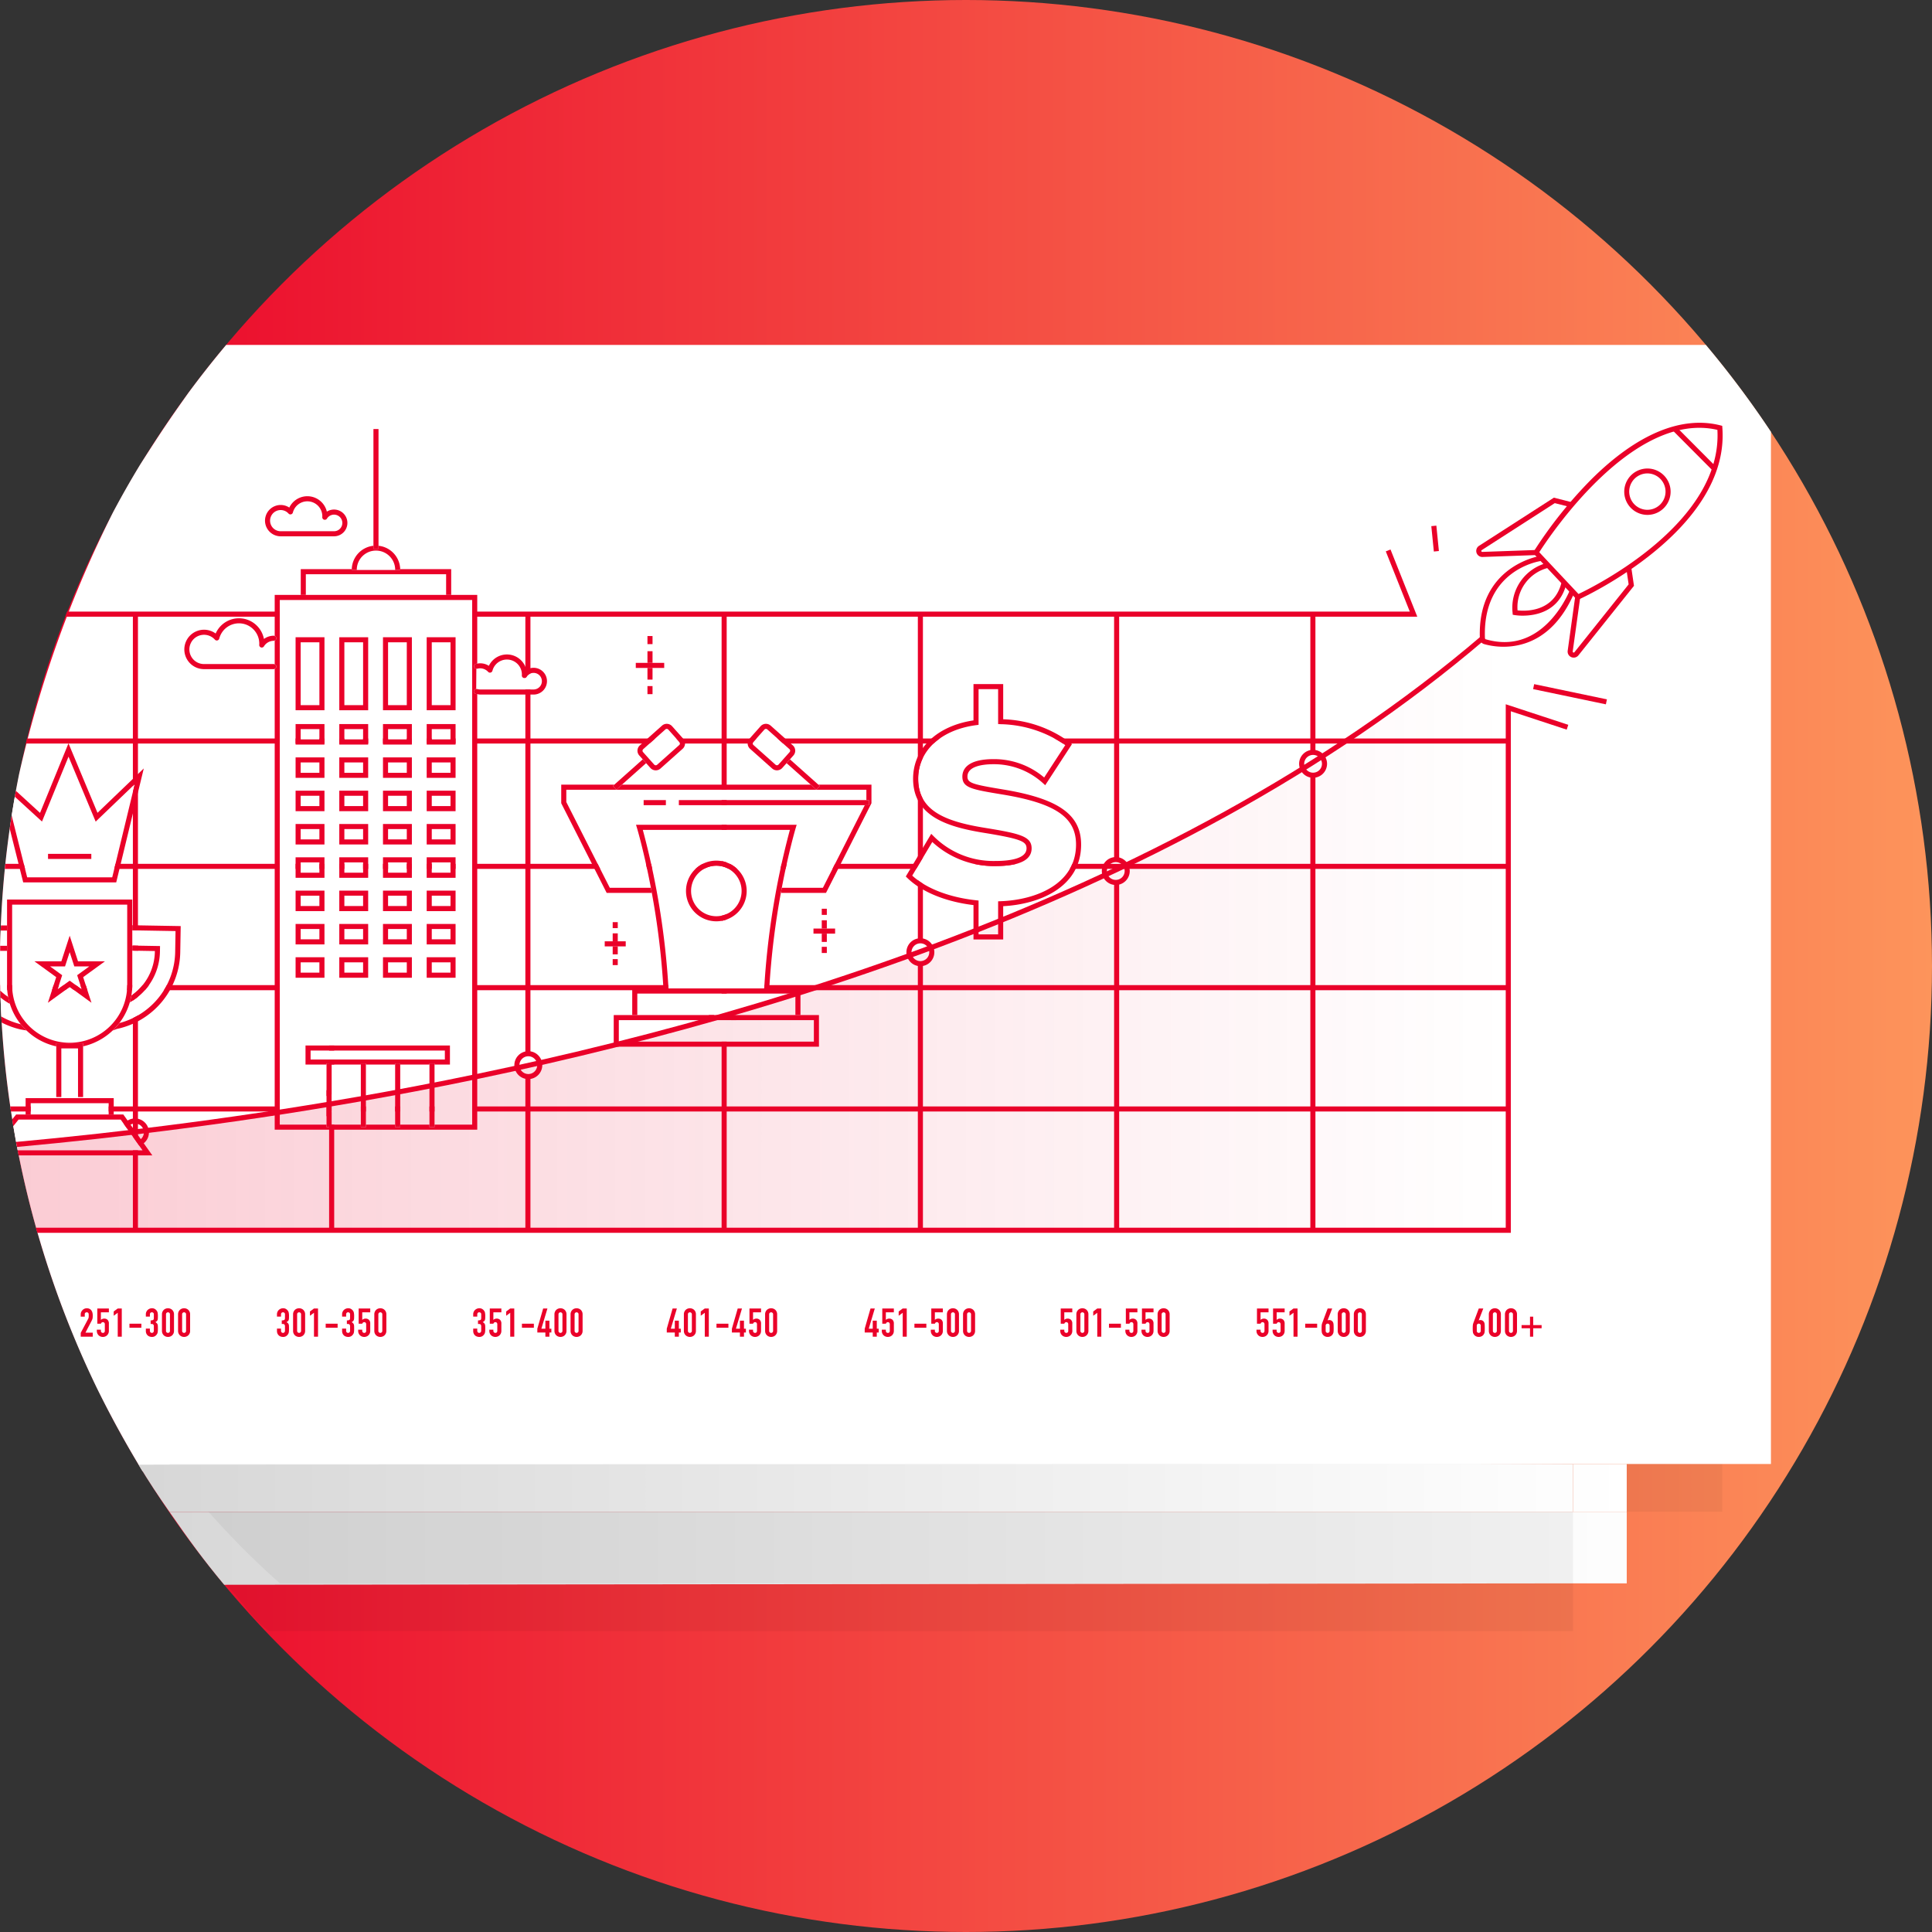 <svg xmlns="http://www.w3.org/2000/svg" xmlns:xlink="http://www.w3.org/1999/xlink" width="276" height="276" viewBox="0 0 276 276"><rect x="0" y="0" width="276" height="276" fill="#333333" stroke="none"/><defs><style> .b05ad318-96b4-4637-872a-062781614747 { fill: url(#a7b6355d-e91d-4425-a67a-6a625917fd16); } .a1ed37c0-e83c-4402-849a-a0bdd6a24327 { opacity: 0.05; } .ea781504-0d27-4e08-98c4-def79c2c7b80 { fill: url(#f3838942-d739-4a17-aff1-cd233d7dc4d9); } .b3422398-b5f9-4503-9ab4-f7e81612fbaa, .f00f4e03-0e42-48a8-8d6d-3371c7d66ad8 { fill: none; } .bb5f721a-8178-400d-99c8-12e988a5f992 { fill: url(#ff2efc84-32e8-4606-8006-52e9d1032bf6); } .a312d505-9ba5-4b55-906f-91566262112e { fill: url(#f6d6297f-e22d-4135-a69a-2c306fe000de); } .b0d01e9e-6007-405c-b1a2-56c4c072773b { fill: url(#f74ce15f-a8f1-468f-b248-c44bc25a1bdd); } .e1048390-4b47-4614-854c-9d08e9332cd8 { fill: #ea0029; } .e23f5e69-1319-4d75-8196-465b23ee4241 { fill: #fff; } .f00f4e03-0e42-48a8-8d6d-3371c7d66ad8 { stroke: #fff; stroke-linecap: round; stroke-linejoin: round; stroke-width: 0; } .aece52c6-8e65-4962-a13a-a1f215e962b4 { fill: url(#b08bdde2-e088-4bb4-8152-fbafbcbbf943); } </style><linearGradient id="a7b6355d-e91d-4425-a67a-6a625917fd16" x1="0" y1="138" x2="276" y2="138" gradientUnits="userSpaceOnUse"><stop offset="0.003" stop-color="#ea0029"></stop><stop offset="1" stop-color="#fd945b"></stop></linearGradient><linearGradient id="f3838942-d739-4a17-aff1-cd233d7dc4d9" x1="-13.965" y1="221.181" x2="240.586" y2="221.181" gradientUnits="userSpaceOnUse"><stop offset="0" stop-color="#d1d1d1"></stop><stop offset="1" stop-color="#fff"></stop></linearGradient><linearGradient id="ff2efc84-32e8-4606-8006-52e9d1032bf6" x1="-15.2" y1="129.727" x2="285.73" y2="129.727" gradientUnits="userSpaceOnUse"><stop offset="0" stop-color="#fff"></stop><stop offset="1" stop-color="#fff"></stop></linearGradient><linearGradient id="f6d6297f-e22d-4135-a69a-2c306fe000de" x1="-5.951" y1="212.552" x2="232.39" y2="212.552" xlink:href="#f3838942-d739-4a17-aff1-cd233d7dc4d9"></linearGradient><linearGradient id="f74ce15f-a8f1-468f-b248-c44bc25a1bdd" x1="-11.02" y1="212.552" x2="232.559" y2="212.552" xlink:href="#f3838942-d739-4a17-aff1-cd233d7dc4d9"></linearGradient><linearGradient id="b08bdde2-e088-4bb4-8152-fbafbcbbf943" x1="2.362" y1="132.118" x2="215.226" y2="132.118" gradientUnits="userSpaceOnUse"><stop offset="0" stop-color="#ea0029" stop-opacity="0.2"></stop><stop offset="1" stop-color="#ea0029" stop-opacity="0"></stop></linearGradient></defs><g id="b616076a-7ba9-4781-b86b-72ae3e1d353d" data-name="Layer 2"><g id="bed0fc7c-0e91-4590-af5e-51762f34292e" data-name="Layer 1"><g><circle class="b05ad318-96b4-4637-872a-062781614747" cx="138" cy="138" r="138"></circle><path class="a1ed37c0-e83c-4402-849a-a0bdd6a24327" d="M224.717,226.194H32.026c2.711,2.4,3.471,4.677,6.397,6.821H224.717Z"></path><path class="ea781504-0d27-4e08-98c4-def79c2c7b80" d="M224.717,215.962H24.197c2.805,4.04,4.797,6.794,7.829,10.436l192.691-.205h7.674V215.962Z"></path><path class="a1ed37c0-e83c-4402-849a-a0bdd6a24327" d="M224.717,209.141H19.728c1.776,2.345,2.525,4.733,4.469,6.935l200.52-.114h7.674v-6.821Z"></path><path class="b3422398-b5f9-4503-9ab4-f7e81612fbaa" d="M252.992,61.694V209.141H224.002l-203.637,1.034q-3.542-5.819-6.539-11.909A138.015,138.015,0,1,0,252.992,61.694Z"></path><path class="b3422398-b5f9-4503-9ab4-f7e81612fbaa" d="M16.17,73.142A137.021,137.021,0,0,0,2.731,110.568,162.666,162.666,0,0,1,16.165,73.152Z"></path><path class="b3422398-b5f9-4503-9ab4-f7e81612fbaa" d="M26.92,56.112q-3.658,4.954-6.881,10.233l.009-.013C22.941,61.791,24.195,59.939,26.92,56.112Z"></path><path class="b3422398-b5f9-4503-9ab4-f7e81612fbaa" d="M138.0 0A137.696,137.696,0,0,0,32.308,49.278H243.692A137.696,137.696,0,0,0,138.0 0Z"></path><path class="bb5f721a-8178-400d-99c8-12e988a5f992" d="M224.002,209.141h28.99V61.694a138.534,138.534,0,0,0-9.3-12.416H32.308q-2.798,3.33-5.388,6.834c-2.726,3.828-3.979,5.679-6.872,10.22l-.009.013q-2.031,3.336-3.869,6.797l-.006.011A162.666,162.666,0,0,0,2.731,110.568a138.53,138.53,0,0,0,11.095,87.699q2.994,6.087,6.539,11.909Z"></path><path class="a1ed37c0-e83c-4402-849a-a0bdd6a24327" d="M29.781,215.962a117.853,117.853,0,0,0,10.217,10.232H224.717V215.962Z"></path><rect class="a1ed37c0-e83c-4402-849a-a0bdd6a24327" x="232.391" y="209.141" width="13.642" height="6.821"></rect><rect class="a312d505-9ba5-4b55-906f-91566262112e" x="224.717" y="209.141" width="7.674" height="6.821"></rect><path class="a1ed37c0-e83c-4402-849a-a0bdd6a24327" d="M29.781,215.962H224.717v-6.821H24.197Q26.861,212.658,29.781,215.962Z"></path><path class="b0d01e9e-6007-405c-b1a2-56c4c072773b" d="M24.197,215.962H224.717v-6.821l-204.926.094C21.265,211.663,22.554,213.623,24.197,215.962Z"></path><rect class="e1048390-4b47-4614-854c-9d08e9332cd8" x="223.926" y="93.867" width="0.725" height="10.618" transform="translate(81.269 298.392) rotate(-78.179)"></rect><path class="e1048390-4b47-4614-854c-9d08e9332cd8" d="M225.329,85.731l-6.343-6.752.144-.236a62.28,62.28,0,0,1,8.191-10.249c6.507-6.478,12.889-9.148,18.457-7.725l.252.064.02.26C247.16,75.818,225.781,85.53,225.565,85.626Zm-5.434-6.842,5.606,5.967c2.289-1.084,20.594-10.187,19.842-23.446C233.292,58.621,221.349,76.614,219.896,78.889Z"></path><path class="e1048390-4b47-4614-854c-9d08e9332cd8" d="M235.339,73.555q-.087,0-.174-.005a3.312,3.312,0,1,1,.174.005Zm-.006-5.925a2.6,2.6,0,0,0-.132,5.196,2.6,2.6,0,0,0,2.73-2.463l.362.019-.362-.019a2.604,2.604,0,0,0-2.463-2.73C235.422,67.632,235.378,67.63,235.333,67.63Z"></path><path class="e1048390-4b47-4614-854c-9d08e9332cd8" d="M211.757,79.568a.865.865,0,0,1-.467-1.593l10.692-6.879,2.593.658-.178.703-2.287-.581-10.427,6.709a.132.132,0,0,0-.058.16c.012.038.025.105.139.098l7.663-.272.025.725-7.663.272Z"></path><path class="e1048390-4b47-4614-854c-9d08e9332cd8" d="M224.817,93.947a.877.877,0,0,1-.347-.072.857.857,0,0,1-.514-.914l1.054-7.595.718.1-1.054,7.595a.129.129,0,0,0,.084.148.132.132,0,0,0,.165-.041l7.739-9.687-.344-2.335.718-.105.389,2.647-7.936,9.933A.858.858,0,0,1,224.817,93.947Z"></path><rect class="e1048390-4b47-4614-854c-9d08e9332cd8" x="241.712" y="59.942" width="0.725" height="8.331" transform="translate(25.288 189.461) rotate(-44.871)"></rect><path class="e1048390-4b47-4614-854c-9d08e9332cd8" d="M217.535,87.951a7.34,7.34,0,0,1-1.155-.081l-.278-.051-.018-.283A6.606,6.606,0,0,1,221.085,80.396l.148.71a5.783,5.783,0,0,0-4.44,6.09c1.126.126,5.186.274,6.272-3.948l.702.181C222.746,87.4,219.344,87.951,217.535,87.951Z"></path><path class="e1048390-4b47-4614-854c-9d08e9332cd8" d="M214.791,92.391a10.126,10.126,0,0,1-2.783-.38.83.83,0,0,1-.597-.763c-.423-10.403,8.503-11.806,8.593-11.819l.103.718c-.342.05-8.368,1.334-7.971,11.072a.105.105,0,0,0,.076.096c7.671,2.253,11.383-5.426,12.049-6.988l.667.284C222.138,91.152,217.728,92.391,214.791,92.391Z"></path><rect class="e1048390-4b47-4614-854c-9d08e9332cd8" x="47.017" y="88" width="0.725" height="87.851"></rect><rect class="e1048390-4b47-4614-854c-9d08e9332cd8" x="187.192" y="88" width="0.725" height="87.851"></rect><rect class="e1048390-4b47-4614-854c-9d08e9332cd8" x="159.157" y="88" width="0.725" height="87.851"></rect><rect class="e1048390-4b47-4614-854c-9d08e9332cd8" x="131.121" y="88" width="0.725" height="87.851"></rect><rect class="e1048390-4b47-4614-854c-9d08e9332cd8" x="103.087" y="88" width="0.725" height="87.851"></rect><rect class="e1048390-4b47-4614-854c-9d08e9332cd8" x="75.052" y="88" width="0.725" height="87.851"></rect><path class="e1048390-4b47-4614-854c-9d08e9332cd8" d="M11.533,190.955v-.543L12.573,188.45a.701.701,0,0,0,.091-.257,2.691,2.691,0,0,0,.011-.274c0-.049-.001-.101-.003-.156a.377.377,0,0,0-.031-.144.258.258,0,0,0-.085-.104.268.268,0,0,0-.164-.042.259.259,0,0,0-.283.288v.328h-.577v-.317a.851.851,0,0,1,.068-.339.876.876,0,0,1,.186-.277.848.848,0,0,1,.272-.189.821.821,0,0,1,.339-.071.848.848,0,0,1,.387.082.772.772,0,0,1,.268.223.968.968,0,0,1,.15.323,1.497,1.497,0,0,1,.048.384c0,.098-.002.18-.006.246a1.444,1.444,0,0,1-.023.189.847.847,0,0,1-.057.181c-.026.06-.062.134-.108.221l-.848,1.635h1.041v.577Z"></path><path class="e1048390-4b47-4614-854c-9d08e9332cd8" d="M15.553,186.929v.543H14.411v1.086a.651.651,0,0,1,.204-.133.691.691,0,0,1,.277-.053.657.657,0,0,1,.478.178.712.712,0,0,1,.183.534v1.041a.885.885,0,0,1-.07.362.852.852,0,0,1-.19.272.819.819,0,0,1-.274.172.92.92,0,0,1-.651,0,.819.819,0,0,1-.274-.172.852.852,0,0,1-.19-.272.886.886,0,0,1-.071-.362v-.17h.577v.147a.31.31,0,0,0,.082.229.287.287,0,0,0,.212.082.256.256,0,0,0,.201-.079.322.322,0,0,0,.071-.221v-.945a.293.293,0,0,0-.076-.204.251.251,0,0,0-.195-.085.274.274,0,0,0-.124.025.323.323,0,0,0-.085.059.234.234,0,0,0-.051.074c-.019.034-.03.055-.034.062h-.509v-2.172Z"></path><path class="e1048390-4b47-4614-854c-9d08e9332cd8" d="M16.82,190.955v-3.416l-.577.424v-.611l.577-.424h.576v4.027Z"></path><path class="e1048390-4b47-4614-854c-9d08e9332cd8" d="M18.494,189.677v-.577h1.702v.577Z"></path><path class="e1048390-4b47-4614-854c-9d08e9332cd8" d="M21.52,188.626a.728.728,0,0,0,.359-.062c.066-.041.099-.138.099-.289v-.52a.282.282,0,0,0-.076-.204.274.274,0,0,0-.207-.079.243.243,0,0,0-.217.096.336.336,0,0,0-.065.187v.328h-.577V187.749a.838.838,0,0,1,.068-.334.812.812,0,0,1,.187-.272.93.93,0,0,1,.277-.181.851.851,0,0,1,.339-.068.751.751,0,0,1,.393.093.908.908,0,0,1,.235.189,1.303,1.303,0,0,1,.099.136.673.673,0,0,1,.071.164,2.293,2.293,0,0,1,.05.554q0,.209-.009.34a.733.733,0,0,1-.042.215.442.442,0,0,1-.11.153,1.328,1.328,0,0,1-.195.136,1.1,1.1,0,0,1,.207.159.47.47,0,0,1,.105.17.896.896,0,0,1,.039.24c.004.092.006.21.006.353q0,.198-.009.328a1.845,1.845,0,0,1-.025.215.695.695,0,0,1-.045.153,1.017,1.017,0,0,1-.074.13.914.914,0,0,1-.275.263.811.811,0,0,1-.438.105,1.022,1.022,0,0,1-.288-.045.776.776,0,0,1-.484-.413.894.894,0,0,1-.082-.401v-.328h.577v.3a.328.328,0,0,0,.076.223.287.287,0,0,0,.413,0,.344.344,0,0,0,.076-.235v-.577a.397.397,0,0,0-.091-.311.254.254,0,0,0-.139-.057,1.874,1.874,0,0,0-.229-.011Z"></path><path class="e1048390-4b47-4614-854c-9d08e9332cd8" d="M23.137,187.76a.886.886,0,0,1,.071-.362.852.852,0,0,1,.19-.272.819.819,0,0,1,.274-.172.92.92,0,0,1,.651,0,.819.819,0,0,1,.274.172.852.852,0,0,1,.19.272.886.886,0,0,1,.07.362v2.364a.886.886,0,0,1-.07.362.852.852,0,0,1-.19.272.819.819,0,0,1-.274.172.92.92,0,0,1-.651,0,.819.819,0,0,1-.274-.172.852.852,0,0,1-.19-.272.886.886,0,0,1-.071-.362Zm.577,2.364a.284.284,0,0,0,.079.206.294.294,0,0,0,.407,0,.287.287,0,0,0,.079-.206V187.76a.287.287,0,0,0-.079-.206.294.294,0,0,0-.407,0,.284.284,0,0,0-.079.206Z"></path><path class="e1048390-4b47-4614-854c-9d08e9332cd8" d="M25.439,187.76a.874.874,0,0,1,.071-.362.839.839,0,0,1,.189-.272.815.815,0,0,1,.275-.172.918.918,0,0,1,.65,0,.815.815,0,0,1,.275.172.861.861,0,0,1,.189.272.874.874,0,0,1,.071.362v2.364a.874.874,0,0,1-.071.362.861.861,0,0,1-.189.272.815.815,0,0,1-.275.172.918.918,0,0,1-.65,0,.815.815,0,0,1-.275-.172.839.839,0,0,1-.189-.272.874.874,0,0,1-.071-.362Zm.577,2.364a.286.286,0,0,0,.079.206.294.294,0,0,0,.407,0,.284.284,0,0,0,.079-.206V187.76a.284.284,0,0,0-.079-.206.294.294,0,0,0-.407,0,.287.287,0,0,0-.079.206Z"></path><path class="e1048390-4b47-4614-854c-9d08e9332cd8" d="M40.252,188.626a.728.728,0,0,0,.359-.062c.066-.041.099-.138.099-.289v-.52a.282.282,0,0,0-.076-.204.274.274,0,0,0-.207-.079.243.243,0,0,0-.217.096.336.336,0,0,0-.065.187v.328h-.577V187.749a.838.838,0,0,1,.068-.334.812.812,0,0,1,.187-.272.929.929,0,0,1,.277-.181.851.851,0,0,1,.339-.068.751.751,0,0,1,.393.093.908.908,0,0,1,.235.189,1.301,1.301,0,0,1,.099.136.672.672,0,0,1,.071.164,2.292,2.292,0,0,1,.05.554q0,.209-.009.34a.733.733,0,0,1-.042.215.442.442,0,0,1-.11.153,1.328,1.328,0,0,1-.195.136,1.1,1.1,0,0,1,.207.159.47.47,0,0,1,.105.17.896.896,0,0,1,.039.24c.004.092.006.21.006.353q0,.198-.009.328a1.847,1.847,0,0,1-.025.215.695.695,0,0,1-.045.153,1.018,1.018,0,0,1-.074.13.914.914,0,0,1-.275.263.811.811,0,0,1-.438.105,1.022,1.022,0,0,1-.288-.045.776.776,0,0,1-.484-.413.894.894,0,0,1-.082-.401v-.328h.577v.3a.328.328,0,0,0,.076.223.287.287,0,0,0,.413,0,.344.344,0,0,0,.076-.235v-.577a.397.397,0,0,0-.091-.311.254.254,0,0,0-.139-.057,1.874,1.874,0,0,0-.229-.011Z"></path><path class="e1048390-4b47-4614-854c-9d08e9332cd8" d="M41.869,187.76a.874.874,0,0,1,.071-.362.839.839,0,0,1,.189-.272.815.815,0,0,1,.275-.172.918.918,0,0,1,.65,0,.815.815,0,0,1,.275.172.861.861,0,0,1,.189.272.874.874,0,0,1,.071.362v2.364a.874.874,0,0,1-.071.362.861.861,0,0,1-.189.272.815.815,0,0,1-.275.172.918.918,0,0,1-.65,0,.815.815,0,0,1-.275-.172.839.839,0,0,1-.189-.272.874.874,0,0,1-.071-.362Zm.577,2.364a.286.286,0,0,0,.079.206.294.294,0,0,0,.407,0,.284.284,0,0,0,.079-.206V187.76a.284.284,0,0,0-.079-.206.294.294,0,0,0-.407,0,.287.287,0,0,0-.079.206Z"></path><path class="e1048390-4b47-4614-854c-9d08e9332cd8" d="M44.855,190.955v-3.416l-.576.424v-.611l.576-.424h.577v4.027Z"></path><path class="e1048390-4b47-4614-854c-9d08e9332cd8" d="M46.528,189.677v-.577h1.702v.577Z"></path><path class="e1048390-4b47-4614-854c-9d08e9332cd8" d="M49.554,188.626a.728.728,0,0,0,.359-.062c.067-.041.099-.138.099-.289v-.52a.282.282,0,0,0-.076-.204.272.272,0,0,0-.206-.079.245.245,0,0,0-.218.096.335.335,0,0,0-.064.187v.328h-.577V187.749a.838.838,0,0,1,.068-.334.81.81,0,0,1,.186-.272.924.924,0,0,1,.278-.181.848.848,0,0,1,.339-.068.754.754,0,0,1,.393.093.904.904,0,0,1,.234.189,1.207,1.207,0,0,1,.099.136.672.672,0,0,1,.071.164,2.249,2.249,0,0,1,.051.554q0,.209-.009.34a.709.709,0,0,1-.042.215.425.425,0,0,1-.11.153,1.279,1.279,0,0,1-.195.136,1.069,1.069,0,0,1,.206.159.461.461,0,0,1,.105.17.867.867,0,0,1,.04.24c.004.092.006.21.006.353q0,.198-.009.328a1.685,1.685,0,0,1-.025.215.659.659,0,0,1-.045.153.939.939,0,0,1-.074.13.912.912,0,0,1-.274.263.813.813,0,0,1-.438.105,1.014,1.014,0,0,1-.288-.045.788.788,0,0,1-.278-.147.798.798,0,0,1-.206-.266.884.884,0,0,1-.082-.401v-.328H49.447v.3a.327.327,0,0,0,.076.223.287.287,0,0,0,.413,0,.344.344,0,0,0,.076-.235v-.577a.395.395,0,0,0-.091-.311.252.252,0,0,0-.138-.057,1.895,1.895,0,0,0-.229-.011Z"></path><path class="e1048390-4b47-4614-854c-9d08e9332cd8" d="M52.891,186.929v.543H51.749v1.086a.647.647,0,0,1,.203-.133.693.693,0,0,1,.277-.053.657.657,0,0,1,.478.178.712.712,0,0,1,.184.534v1.041a.874.874,0,0,1-.071.362.861.861,0,0,1-.189.272.815.815,0,0,1-.275.172.918.918,0,0,1-.65,0,.815.815,0,0,1-.275-.172.839.839,0,0,1-.189-.272.874.874,0,0,1-.071-.362v-.17h.577v.147a.31.31,0,0,0,.081.229.287.287,0,0,0,.212.082.254.254,0,0,0,.2-.079.318.318,0,0,0,.071-.221v-.945a.293.293,0,0,0-.076-.204.249.249,0,0,0-.195-.085.277.277,0,0,0-.125.025.323.323,0,0,0-.085.059.234.234,0,0,0-.051.074c-.018.034-.03.055-.033.062h-.509v-2.172Z"></path><path class="e1048390-4b47-4614-854c-9d08e9332cd8" d="M53.473,187.76a.886.886,0,0,1,.071-.362.852.852,0,0,1,.19-.272.819.819,0,0,1,.274-.172.92.92,0,0,1,.651,0,.819.819,0,0,1,.274.172.852.852,0,0,1,.19.272.886.886,0,0,1,.07.362v2.364a.886.886,0,0,1-.07.362.852.852,0,0,1-.19.272.819.819,0,0,1-.274.172.92.92,0,0,1-.651,0,.819.819,0,0,1-.274-.172.852.852,0,0,1-.19-.272.886.886,0,0,1-.071-.362Zm.577,2.364a.284.284,0,0,0,.079.206.294.294,0,0,0,.407,0,.287.287,0,0,0,.079-.206V187.76a.287.287,0,0,0-.079-.206.294.294,0,0,0-.407,0,.284.284,0,0,0-.079.206Z"></path><path class="e1048390-4b47-4614-854c-9d08e9332cd8" d="M68.287,188.626a.728.728,0,0,0,.359-.062c.066-.041.099-.138.099-.289v-.52a.282.282,0,0,0-.076-.204.274.274,0,0,0-.207-.079.243.243,0,0,0-.217.096.336.336,0,0,0-.065.187v.328H67.602V187.749a.838.838,0,0,1,.068-.334.812.812,0,0,1,.187-.272.929.929,0,0,1,.277-.181.851.851,0,0,1,.339-.068.751.751,0,0,1,.393.093.908.908,0,0,1,.235.189,1.301,1.301,0,0,1,.099.136.673.673,0,0,1,.071.164,2.293,2.293,0,0,1,.05.554q0,.209-.009.34a.733.733,0,0,1-.042.215.442.442,0,0,1-.11.153,1.328,1.328,0,0,1-.195.136,1.1,1.1,0,0,1,.207.159.47.47,0,0,1,.105.17.896.896,0,0,1,.039.24c.004.092.006.21.006.353q0,.198-.009.328a1.845,1.845,0,0,1-.025.215.695.695,0,0,1-.045.153,1.018,1.018,0,0,1-.074.13.914.914,0,0,1-.275.263.811.811,0,0,1-.438.105,1.022,1.022,0,0,1-.288-.045.776.776,0,0,1-.484-.413.894.894,0,0,1-.082-.401v-.328H68.179v.3a.328.328,0,0,0,.076.223.287.287,0,0,0,.413,0,.344.344,0,0,0,.076-.235v-.577a.397.397,0,0,0-.091-.311.254.254,0,0,0-.139-.057,1.874,1.874,0,0,0-.229-.011Z"></path><path class="e1048390-4b47-4614-854c-9d08e9332cd8" d="M71.623,186.929v.543H70.481v1.086a.647.647,0,0,1,.203-.133.693.693,0,0,1,.277-.053.657.657,0,0,1,.478.178.712.712,0,0,1,.184.534v1.041a.874.874,0,0,1-.071.362.861.861,0,0,1-.189.272.815.815,0,0,1-.275.172.918.918,0,0,1-.65,0,.815.815,0,0,1-.275-.172.839.839,0,0,1-.189-.272.874.874,0,0,1-.071-.362v-.17h.577v.147a.31.31,0,0,0,.081.229.287.287,0,0,0,.212.082.254.254,0,0,0,.2-.079.318.318,0,0,0,.071-.221v-.945a.293.293,0,0,0-.076-.204.249.249,0,0,0-.195-.085.277.277,0,0,0-.125.025.323.323,0,0,0-.085.059.234.234,0,0,0-.051.074c-.018.034-.03.055-.033.062h-.509v-2.172Z"></path><path class="e1048390-4b47-4614-854c-9d08e9332cd8" d="M72.89,190.955v-3.416l-.576.424v-.611l.576-.424h.577v4.027Z"></path><path class="e1048390-4b47-4614-854c-9d08e9332cd8" d="M74.563,189.677v-.577H76.266v.577Z"></path><path class="e1048390-4b47-4614-854c-9d08e9332cd8" d="M77.912,190.955v-.599H76.763V189.813l.831-2.884h.611l-.865,2.884h.571v-1.148h.576V189.813h.278v.543h-.278v.599Z"></path><path class="e1048390-4b47-4614-854c-9d08e9332cd8" d="M79.207,187.76a.874.874,0,0,1,.071-.362.839.839,0,0,1,.189-.272.815.815,0,0,1,.275-.172.918.918,0,0,1,.65,0,.815.815,0,0,1,.275.172.861.861,0,0,1,.189.272.874.874,0,0,1,.071.362v2.364a.874.874,0,0,1-.071.362.861.861,0,0,1-.189.272.815.815,0,0,1-.275.172.918.918,0,0,1-.65,0,.815.815,0,0,1-.275-.172.839.839,0,0,1-.189-.272.874.874,0,0,1-.071-.362Zm.577,2.364a.286.286,0,0,0,.079.206.294.294,0,0,0,.407,0,.284.284,0,0,0,.079-.206V187.76a.284.284,0,0,0-.079-.206.294.294,0,0,0-.407,0,.287.287,0,0,0-.079.206Z"></path><path class="e1048390-4b47-4614-854c-9d08e9332cd8" d="M81.508,187.76a.886.886,0,0,1,.071-.362.852.852,0,0,1,.19-.272.819.819,0,0,1,.274-.172.92.92,0,0,1,.651,0,.819.819,0,0,1,.274.172.852.852,0,0,1,.19.272.886.886,0,0,1,.07.362v2.364a.886.886,0,0,1-.07.362.852.852,0,0,1-.19.272.819.819,0,0,1-.274.172.92.92,0,0,1-.651,0,.819.819,0,0,1-.274-.172.852.852,0,0,1-.19-.272.886.886,0,0,1-.071-.362Zm.577,2.364a.284.284,0,0,0,.079.206.294.294,0,0,0,.407,0,.287.287,0,0,0,.079-.206V187.76a.287.287,0,0,0-.079-.206.294.294,0,0,0-.407,0,.284.284,0,0,0-.079.206Z"></path><path class="e1048390-4b47-4614-854c-9d08e9332cd8" d="M96.402,190.955v-.599H95.254V189.813l.831-2.884h.611L95.831,189.813h.571v-1.148h.577V189.813h.277v.543h-.277v.599Z"></path><path class="e1048390-4b47-4614-854c-9d08e9332cd8" d="M97.697,187.76a.874.874,0,0,1,.071-.362.85.85,0,0,1,.189-.272.822.822,0,0,1,.275-.172.918.918,0,0,1,.65,0,.815.815,0,0,1,.275.172.863.863,0,0,1,.19.272.886.886,0,0,1,.07.362v2.364a.886.886,0,0,1-.07.362.863.863,0,0,1-.19.272.815.815,0,0,1-.275.172.918.918,0,0,1-.65,0,.822.822,0,0,1-.275-.172.85.85,0,0,1-.189-.272.874.874,0,0,1-.071-.362Zm.577,2.364a.284.284,0,0,0,.079.206.293.293,0,0,0,.406,0,.284.284,0,0,0,.079-.206V187.76a.284.284,0,0,0-.079-.206.293.293,0,0,0-.406,0,.284.284,0,0,0-.079.206Z"></path><path class="e1048390-4b47-4614-854c-9d08e9332cd8" d="M100.683,190.955v-3.416l-.576.424v-.611l.576-.424h.577v4.027Z"></path><path class="e1048390-4b47-4614-854c-9d08e9332cd8" d="M102.356,189.677v-.577h1.702v.577Z"></path><path class="e1048390-4b47-4614-854c-9d08e9332cd8" d="M105.705,190.955v-.599H104.557V189.813l.831-2.884h.61l-.865,2.884h.571v-1.148h.577V189.813h.277v.543h-.277v.599Z"></path><path class="e1048390-4b47-4614-854c-9d08e9332cd8" d="M108.719,186.929v.543H107.577v1.086a.655.655,0,0,1,.203-.133.697.697,0,0,1,.278-.053.655.655,0,0,1,.477.178.709.709,0,0,1,.184.534v1.041a.874.874,0,0,1-.071.362.85.85,0,0,1-.189.272.819.819,0,0,1-.274.172.92.92,0,0,1-.651,0,.812.812,0,0,1-.274-.172.841.841,0,0,1-.19-.272.886.886,0,0,1-.071-.362v-.17h.577v.147a.313.313,0,0,0,.081.229.29.29,0,0,0,.212.082.257.257,0,0,0,.201-.079.322.322,0,0,0,.071-.221v-.945a.293.293,0,0,0-.076-.204.251.251,0,0,0-.195-.085.277.277,0,0,0-.125.025.323.323,0,0,0-.085.059.234.234,0,0,0-.051.074c-.018.034-.03.055-.033.062h-.509v-2.172Z"></path><path class="e1048390-4b47-4614-854c-9d08e9332cd8" d="M109.301,187.76a.886.886,0,0,1,.071-.362.852.852,0,0,1,.19-.272.815.815,0,0,1,.275-.172.918.918,0,0,1,.65,0,.822.822,0,0,1,.275.172.861.861,0,0,1,.189.272.874.874,0,0,1,.07.362v2.364a.874.874,0,0,1-.07.362.861.861,0,0,1-.189.272.822.822,0,0,1-.275.172.918.918,0,0,1-.65,0,.815.815,0,0,1-.275-.172.852.852,0,0,1-.19-.272.886.886,0,0,1-.071-.362Zm.578,2.364a.283.283,0,0,0,.079.206.294.294,0,0,0,.407,0,.287.287,0,0,0,.079-.206V187.76a.287.287,0,0,0-.079-.206.294.294,0,0,0-.407,0,.284.284,0,0,0-.079.206Z"></path><path class="e1048390-4b47-4614-854c-9d08e9332cd8" d="M124.678,190.955v-.599h-1.148V189.813l.831-2.884h.611l-.865,2.884h.571v-1.148h.577V189.813h.277v.543h-.277v.599Z"></path><path class="e1048390-4b47-4614-854c-9d08e9332cd8" d="M127.692,186.929v.543H126.55v1.086a.642.642,0,0,1,.204-.133.687.687,0,0,1,.276-.053.659.659,0,0,1,.479.178.715.715,0,0,1,.183.534v1.041a.886.886,0,0,1-.07.362.863.863,0,0,1-.19.272.815.815,0,0,1-.275.172.918.918,0,0,1-.65,0,.822.822,0,0,1-.275-.172.85.85,0,0,1-.189-.272.874.874,0,0,1-.071-.362v-.17h.577v.147a.307.307,0,0,0,.082.229.285.285,0,0,0,.212.082.253.253,0,0,0,.2-.079.318.318,0,0,0,.071-.221v-.945a.293.293,0,0,0-.076-.204.249.249,0,0,0-.195-.085.274.274,0,0,0-.124.025.323.323,0,0,0-.085.059.234.234,0,0,0-.051.074c-.019.034-.03.055-.034.062h-.509v-2.172Z"></path><path class="e1048390-4b47-4614-854c-9d08e9332cd8" d="M128.959,190.955v-3.416l-.576.424v-.611l.576-.424h.577v4.027Z"></path><path class="e1048390-4b47-4614-854c-9d08e9332cd8" d="M130.633,189.677v-.577H132.335v.577Z"></path><path class="e1048390-4b47-4614-854c-9d08e9332cd8" d="M134.694,186.929v.543h-1.142v1.086a.642.642,0,0,1,.204-.133.687.687,0,0,1,.276-.053.659.659,0,0,1,.479.178.715.715,0,0,1,.183.534v1.041a.886.886,0,0,1-.07.362.863.863,0,0,1-.19.272.815.815,0,0,1-.275.172.918.918,0,0,1-.65,0,.822.822,0,0,1-.275-.172.85.85,0,0,1-.189-.272.874.874,0,0,1-.071-.362v-.17h.577v.147a.307.307,0,0,0,.082.229.285.285,0,0,0,.212.082.253.253,0,0,0,.2-.079.318.318,0,0,0,.071-.221v-.945a.293.293,0,0,0-.076-.204.249.249,0,0,0-.195-.085.274.274,0,0,0-.124.025.323.323,0,0,0-.085.059.234.234,0,0,0-.051.074c-.019.034-.03.055-.034.062h-.509v-2.172Z"></path><path class="e1048390-4b47-4614-854c-9d08e9332cd8" d="M135.276,187.76a.886.886,0,0,1,.071-.362.841.841,0,0,1,.19-.272.812.812,0,0,1,.274-.172.92.92,0,0,1,.651,0,.819.819,0,0,1,.274.172.85.85,0,0,1,.189.272.874.874,0,0,1,.071.362v2.364a.874.874,0,0,1-.071.362.85.85,0,0,1-.189.272.819.819,0,0,1-.274.172.92.92,0,0,1-.651,0,.812.812,0,0,1-.274-.172.841.841,0,0,1-.19-.272.886.886,0,0,1-.071-.362Zm.577,2.364a.286.286,0,0,0,.079.206.295.295,0,0,0,.408,0,.287.287,0,0,0,.079-.206V187.76a.287.287,0,0,0-.079-.206.295.295,0,0,0-.408,0,.287.287,0,0,0-.079.206Z"></path><path class="e1048390-4b47-4614-854c-9d08e9332cd8" d="M137.577,187.76a.886.886,0,0,1,.071-.362.852.852,0,0,1,.19-.272.815.815,0,0,1,.275-.172.918.918,0,0,1,.65,0,.822.822,0,0,1,.275.172.861.861,0,0,1,.189.272.874.874,0,0,1,.07.362v2.364a.874.874,0,0,1-.07.362.861.861,0,0,1-.189.272.822.822,0,0,1-.275.172.918.918,0,0,1-.65,0,.815.815,0,0,1-.275-.172.852.852,0,0,1-.19-.272.886.886,0,0,1-.071-.362Zm.578,2.364a.283.283,0,0,0,.079.206.294.294,0,0,0,.407,0,.287.287,0,0,0,.079-.206V187.76a.287.287,0,0,0-.079-.206.294.294,0,0,0-.407,0,.284.284,0,0,0-.079.206Z"></path><path class="e1048390-4b47-4614-854c-9d08e9332cd8" d="M153.184,186.929v.543h-1.142v1.086a.647.647,0,0,1,.203-.133.693.693,0,0,1,.277-.053.657.657,0,0,1,.478.178.712.712,0,0,1,.184.534v1.041a.874.874,0,0,1-.071.362.861.861,0,0,1-.189.272.815.815,0,0,1-.275.172.918.918,0,0,1-.65,0,.815.815,0,0,1-.275-.172.839.839,0,0,1-.189-.272.874.874,0,0,1-.071-.362v-.17h.577v.147a.31.31,0,0,0,.081.229.287.287,0,0,0,.212.082.254.254,0,0,0,.2-.079.318.318,0,0,0,.071-.221v-.945a.293.293,0,0,0-.076-.204.249.249,0,0,0-.195-.085.277.277,0,0,0-.125.025.323.323,0,0,0-.085.059.234.234,0,0,0-.051.074c-.018.034-.03.055-.033.062H151.533v-2.172Z"></path><path class="e1048390-4b47-4614-854c-9d08e9332cd8" d="M153.766,187.76a.885.885,0,0,1,.071-.362.852.852,0,0,1,.19-.272.819.819,0,0,1,.274-.172.92.92,0,0,1,.651,0,.819.819,0,0,1,.274.172.852.852,0,0,1,.19.272.886.886,0,0,1,.07.362v2.364a.886.886,0,0,1-.07.362.852.852,0,0,1-.19.272.819.819,0,0,1-.274.172.92.92,0,0,1-.651,0,.819.819,0,0,1-.274-.172.852.852,0,0,1-.19-.272.885.885,0,0,1-.071-.362Zm.577,2.364a.284.284,0,0,0,.079.206.294.294,0,0,0,.407,0,.287.287,0,0,0,.079-.206V187.76a.287.287,0,0,0-.079-.206.294.294,0,0,0-.407,0,.284.284,0,0,0-.079.206Z"></path><path class="e1048390-4b47-4614-854c-9d08e9332cd8" d="M156.753,190.955v-3.416l-.577.424v-.611l.577-.424h.576v4.027Z"></path><path class="e1048390-4b47-4614-854c-9d08e9332cd8" d="M158.427,189.677v-.577h1.702v.577Z"></path><path class="e1048390-4b47-4614-854c-9d08e9332cd8" d="M162.486,186.929v.543h-1.142v1.086a.651.651,0,0,1,.204-.133.691.691,0,0,1,.277-.053.657.657,0,0,1,.478.178.712.712,0,0,1,.183.534v1.041a.886.886,0,0,1-.07.362.852.852,0,0,1-.19.272.819.819,0,0,1-.274.172.92.92,0,0,1-.651,0,.819.819,0,0,1-.274-.172.852.852,0,0,1-.19-.272.886.886,0,0,1-.071-.362v-.17h.577v.147a.31.31,0,0,0,.082.229.287.287,0,0,0,.212.082.256.256,0,0,0,.201-.079.322.322,0,0,0,.071-.221v-.945a.293.293,0,0,0-.076-.204.251.251,0,0,0-.195-.085.274.274,0,0,0-.124.025.323.323,0,0,0-.085.059.234.234,0,0,0-.051.074c-.019.034-.03.055-.034.062h-.509v-2.172Z"></path><path class="e1048390-4b47-4614-854c-9d08e9332cd8" d="M164.788,186.929v.543h-1.142v1.086a.651.651,0,0,1,.204-.133.691.691,0,0,1,.277-.053.657.657,0,0,1,.478.178.712.712,0,0,1,.183.534v1.041a.886.886,0,0,1-.07.362.852.852,0,0,1-.19.272.819.819,0,0,1-.274.172.92.92,0,0,1-.651,0,.819.819,0,0,1-.274-.172.852.852,0,0,1-.19-.272.886.886,0,0,1-.071-.362v-.17h.577v.147a.31.31,0,0,0,.082.229.287.287,0,0,0,.212.082.256.256,0,0,0,.201-.079.322.322,0,0,0,.071-.221v-.945a.293.293,0,0,0-.076-.204.251.251,0,0,0-.195-.085.274.274,0,0,0-.124.025.323.323,0,0,0-.085.059.234.234,0,0,0-.051.074c-.019.034-.03.055-.034.062h-.509v-2.172Z"></path><path class="e1048390-4b47-4614-854c-9d08e9332cd8" d="M165.371,187.76a.874.874,0,0,1,.071-.362.839.839,0,0,1,.189-.272.815.815,0,0,1,.275-.172.918.918,0,0,1,.65,0,.815.815,0,0,1,.275.172.861.861,0,0,1,.189.272.874.874,0,0,1,.071.362v2.364a.874.874,0,0,1-.071.362.861.861,0,0,1-.189.272.815.815,0,0,1-.275.172.918.918,0,0,1-.65,0,.815.815,0,0,1-.275-.172.839.839,0,0,1-.189-.272.874.874,0,0,1-.071-.362Zm.577,2.364a.286.286,0,0,0,.079.206.294.294,0,0,0,.407,0,.284.284,0,0,0,.079-.206V187.76a.284.284,0,0,0-.079-.206.294.294,0,0,0-.407,0,.287.287,0,0,0-.079.206Z"></path><path class="e1048390-4b47-4614-854c-9d08e9332cd8" d="M211.9,186.929l-.656,1.691.011.011a.218.218,0,0,1,.088-.037.684.684,0,0,1,.155-.014.569.569,0,0,1,.283.073.577.577,0,0,1,.203.187.637.637,0,0,1,.062.124.977.977,0,0,1,.04.164q.012.102.017.257c.004.104.006.235.006.393,0,.132-.002.24-.006.325q-.005.127-.017.212a.795.795,0,0,1-.042.153,1.066,1.066,0,0,1-.065.13.778.778,0,0,1-.302.288.887.887,0,0,1-.427.102.849.849,0,0,1-.424-.105.816.816,0,0,1-.299-.285.724.724,0,0,1-.071-.13.584.584,0,0,1-.037-.153,1.405,1.405,0,0,1-.023-.212c-.004-.085-.006-.193-.006-.325,0-.124.001-.227.006-.308q.005-.122.017-.212a.826.826,0,0,1,.034-.156q.022-.071.051-.15l.758-2.025Zm-.367,2.449a.272.272,0,0,0-.085-.209.287.287,0,0,0-.396,0,.272.272,0,0,0-.084.209v.747a.272.272,0,0,0,.084.209.288.288,0,0,0,.396,0,.272.272,0,0,0,.085-.209Z"></path><path class="e1048390-4b47-4614-854c-9d08e9332cd8" d="M212.692,187.76a.885.885,0,0,1,.071-.362.852.852,0,0,1,.19-.272.819.819,0,0,1,.274-.172.92.92,0,0,1,.651,0,.819.819,0,0,1,.274.172.852.852,0,0,1,.19.272.886.886,0,0,1,.07.362v2.364a.886.886,0,0,1-.07.362.852.852,0,0,1-.19.272.819.819,0,0,1-.274.172.92.92,0,0,1-.651,0,.819.819,0,0,1-.274-.172.852.852,0,0,1-.19-.272.885.885,0,0,1-.071-.362Zm.577,2.364a.284.284,0,0,0,.079.206.294.294,0,0,0,.407,0,.287.287,0,0,0,.079-.206V187.76a.287.287,0,0,0-.079-.206.294.294,0,0,0-.407,0,.284.284,0,0,0-.079.206Z"></path><path class="e1048390-4b47-4614-854c-9d08e9332cd8" d="M214.994,187.76a.886.886,0,0,1,.071-.362.852.852,0,0,1,.19-.272.819.819,0,0,1,.274-.172.92.92,0,0,1,.651,0,.819.819,0,0,1,.274.172.852.852,0,0,1,.19.272.886.886,0,0,1,.07.362v2.364a.886.886,0,0,1-.07.362.852.852,0,0,1-.19.272.819.819,0,0,1-.274.172.92.92,0,0,1-.651,0,.819.819,0,0,1-.274-.172.852.852,0,0,1-.19-.272.886.886,0,0,1-.071-.362Zm.577,2.364a.284.284,0,0,0,.079.206.294.294,0,0,0,.407,0,.287.287,0,0,0,.079-.206V187.76a.287.287,0,0,0-.079-.206.294.294,0,0,0-.407,0,.284.284,0,0,0-.079.206Z"></path><path class="e1048390-4b47-4614-854c-9d08e9332cd8" d="M218.574,189.299v-1.205h.452v1.205h1.204v.452H219.026v1.205h-.452v-1.205H217.369v-.452Z"></path><path class="e1048390-4b47-4614-854c-9d08e9332cd8" d="M181.219,186.929v.543h-1.141v1.086a.647.647,0,0,1,.203-.133.691.691,0,0,1,.277-.053.657.657,0,0,1,.478.178.712.712,0,0,1,.183.534v1.041a.874.874,0,0,1-.07.362.861.861,0,0,1-.189.272.822.822,0,0,1-.275.172.918.918,0,0,1-.65,0,.815.815,0,0,1-.275-.172.852.852,0,0,1-.19-.272.886.886,0,0,1-.071-.362v-.17h.578v.147a.31.31,0,0,0,.081.229.287.287,0,0,0,.212.082.255.255,0,0,0,.201-.079.322.322,0,0,0,.071-.221v-.945a.293.293,0,0,0-.076-.204.251.251,0,0,0-.195-.085.276.276,0,0,0-.124.025.323.323,0,0,0-.085.059.234.234,0,0,0-.051.074c-.019.034-.03.055-.033.062h-.51v-2.172Z"></path><path class="e1048390-4b47-4614-854c-9d08e9332cd8" d="M183.52,186.929v.543h-1.142v1.086a.642.642,0,0,1,.204-.133.687.687,0,0,1,.276-.053.659.659,0,0,1,.479.178.715.715,0,0,1,.183.534v1.041a.886.886,0,0,1-.07.362.863.863,0,0,1-.19.272.815.815,0,0,1-.275.172.918.918,0,0,1-.65,0,.822.822,0,0,1-.275-.172.85.85,0,0,1-.189-.272.874.874,0,0,1-.071-.362v-.17h.577v.147a.307.307,0,0,0,.082.229.285.285,0,0,0,.212.082.253.253,0,0,0,.2-.079.318.318,0,0,0,.071-.221v-.945a.293.293,0,0,0-.076-.204.249.249,0,0,0-.195-.085.274.274,0,0,0-.124.025.323.323,0,0,0-.085.059.234.234,0,0,0-.051.074c-.019.034-.03.055-.034.062h-.509v-2.172Z"></path><path class="e1048390-4b47-4614-854c-9d08e9332cd8" d="M184.787,190.955v-3.416l-.576.424v-.611l.576-.424h.577v4.027Z"></path><path class="e1048390-4b47-4614-854c-9d08e9332cd8" d="M186.461,189.677v-.577H188.163v.577Z"></path><path class="e1048390-4b47-4614-854c-9d08e9332cd8" d="M190.313,186.929l-.656,1.691.011.011a.223.223,0,0,1,.088-.037.684.684,0,0,1,.155-.014.567.567,0,0,1,.283.073.585.585,0,0,1,.204.187.728.728,0,0,1,.062.124.987.987,0,0,1,.039.164q.012.102.017.257c.004.104.006.235.006.393,0,.132-.002.24-.006.325q-.005.127-.017.212a.75.75,0,0,1-.042.153,1.175,1.175,0,0,1-.065.13.784.784,0,0,1-.303.288.885.885,0,0,1-.427.102.85.85,0,0,1-.424-.105.816.816,0,0,1-.3-.285.724.724,0,0,1-.071-.13.614.614,0,0,1-.037-.153,1.404,1.404,0,0,1-.023-.212c-.004-.085-.006-.193-.006-.325,0-.124.002-.227.006-.308s.009-.152.017-.212a.954.954,0,0,1,.034-.156q.022-.071.051-.15l.758-2.025Zm-.368,2.449a.272.272,0,0,0-.085-.209.286.286,0,0,0-.395,0,.272.272,0,0,0-.085.209v.747a.272.272,0,0,0,.085.209.287.287,0,0,0,.395,0,.272.272,0,0,0,.085-.209Z"></path><path class="e1048390-4b47-4614-854c-9d08e9332cd8" d="M191.104,187.76a.886.886,0,0,1,.071-.362.841.841,0,0,1,.19-.272.812.812,0,0,1,.274-.172.92.92,0,0,1,.651,0,.819.819,0,0,1,.274.172.85.85,0,0,1,.189.272.874.874,0,0,1,.071.362v2.364a.874.874,0,0,1-.071.362.85.85,0,0,1-.189.272.819.819,0,0,1-.274.172.92.92,0,0,1-.651,0,.812.812,0,0,1-.274-.172.841.841,0,0,1-.19-.272.886.886,0,0,1-.071-.362Zm.577,2.364a.286.286,0,0,0,.079.206.295.295,0,0,0,.408,0,.287.287,0,0,0,.079-.206V187.76a.287.287,0,0,0-.079-.206.295.295,0,0,0-.408,0,.287.287,0,0,0-.079.206Z"></path><path class="e1048390-4b47-4614-854c-9d08e9332cd8" d="M193.405,187.76a.886.886,0,0,1,.071-.362.852.852,0,0,1,.19-.272.815.815,0,0,1,.275-.172.918.918,0,0,1,.65,0,.822.822,0,0,1,.275.172.861.861,0,0,1,.189.272.874.874,0,0,1,.07.362v2.364a.874.874,0,0,1-.07.362.861.861,0,0,1-.189.272.822.822,0,0,1-.275.172.918.918,0,0,1-.65,0,.815.815,0,0,1-.275-.172.852.852,0,0,1-.19-.272.886.886,0,0,1-.071-.362Zm.578,2.364a.283.283,0,0,0,.079.206.294.294,0,0,0,.407,0,.287.287,0,0,0,.079-.206V187.76a.287.287,0,0,0-.079-.206.294.294,0,0,0-.407,0,.284.284,0,0,0-.079.206Z"></path><rect class="e1048390-4b47-4614-854c-9d08e9332cd8" x="204.653" y="75.12" width="0.724" height="3.643" transform="translate(-6.639 20.782) rotate(-5.711)"></rect><circle class="e23f5e69-1319-4d75-8196-465b23ee4241" cx="19.284" cy="161.771" r="1.631"></circle><path class="e1048390-4b47-4614-854c-9d08e9332cd8" d="M19.284,163.765a1.994,1.994,0,1,1,1.994-1.994A1.996,1.996,0,0,1,19.284,163.765Zm0-3.263a1.269,1.269,0,1,0,1.269,1.269A1.27,1.27,0,0,0,19.284,160.502Z"></path><circle class="e23f5e69-1319-4d75-8196-465b23ee4241" cx="75.475" cy="152.164" r="1.631"></circle><path class="e1048390-4b47-4614-854c-9d08e9332cd8" d="M75.475,154.158a1.994,1.994,0,1,1,1.994-1.994A1.996,1.996,0,0,1,75.475,154.158Zm0-3.263a1.269,1.269,0,1,0,1.269,1.269A1.27,1.27,0,0,0,75.475,150.896Z"></path><circle class="e23f5e69-1319-4d75-8196-465b23ee4241" cx="103.207" cy="145.458" r="1.631"></circle><path class="e1048390-4b47-4614-854c-9d08e9332cd8" d="M103.207,147.452a1.994,1.994,0,1,1,1.994-1.994A1.996,1.996,0,0,1,103.207,147.452Zm0-3.263a1.269,1.269,0,1,0,1.269,1.269A1.27,1.27,0,0,0,103.207,144.189Z"></path><circle class="e23f5e69-1319-4d75-8196-465b23ee4241" cx="47.379" cy="157.602" r="1.631"></circle><path class="e1048390-4b47-4614-854c-9d08e9332cd8" d="M47.379,159.596a1.994,1.994,0,1,1,1.994-1.994A1.996,1.996,0,0,1,47.379,159.596Zm0-3.263a1.269,1.269,0,1,0,1.269,1.269A1.27,1.27,0,0,0,47.379,156.333Z"></path><circle class="e23f5e69-1319-4d75-8196-465b23ee4241" cx="131.484" cy="136.032" r="1.631"></circle><path class="e1048390-4b47-4614-854c-9d08e9332cd8" d="M131.484,138.026a1.994,1.994,0,1,1,1.994-1.994A1.996,1.996,0,0,1,131.484,138.026Zm0-3.263a1.269,1.269,0,1,0,1.269,1.269A1.27,1.27,0,0,0,131.484,134.763Z"></path><circle class="e23f5e69-1319-4d75-8196-465b23ee4241" cx="159.398" cy="124.432" r="1.631"></circle><path class="e1048390-4b47-4614-854c-9d08e9332cd8" d="M159.398,126.426a1.994,1.994,0,1,1,1.994-1.994A1.996,1.996,0,0,1,159.398,126.426Zm0-3.263a1.269,1.269,0,1,0,1.269,1.269A1.27,1.27,0,0,0,159.398,123.163Z"></path><circle class="e23f5e69-1319-4d75-8196-465b23ee4241" cx="187.584" cy="109.115" r="1.631"></circle><path class="e1048390-4b47-4614-854c-9d08e9332cd8" d="M187.584,111.109a1.994,1.994,0,1,1,1.994-1.994A1.996,1.996,0,0,1,187.584,111.109Zm0-3.263a1.269,1.269,0,1,0,1.269,1.269A1.27,1.27,0,0,0,187.584,107.846Z"></path><g><path class="b3422398-b5f9-4503-9ab4-f7e81612fbaa" d="M18.983,88.096H9.307a136.898,136.898,0,0,0-5.447,17.401H18.983Z"></path><rect class="b3422398-b5f9-4503-9ab4-f7e81612fbaa" x="19.708" y="124.129" width="195.398" height="16.604"></rect><rect class="b3422398-b5f9-4503-9ab4-f7e81612fbaa" x="19.708" y="106.222" width="195.398" height="17.182"></rect><rect class="b3422398-b5f9-4503-9ab4-f7e81612fbaa" x="19.708" y="158.788" width="195.398" height="16.604"></rect><rect class="b3422398-b5f9-4503-9ab4-f7e81612fbaa" x="19.708" y="141.458" width="195.398" height="16.604"></rect><path class="b3422398-b5f9-4503-9ab4-f7e81612fbaa" d="M18.983,158.788H1.558A137.196,137.196,0,0,0,5.13,175.392H18.983Z"></path><path class="b3422398-b5f9-4503-9ab4-f7e81612fbaa" d="M138.0 0A138.047,138.047,0,0,0,9.583,87.372h191.816l-3.428-8.604.674-.268,3.823,9.597H19.708v17.401h195.398v-4.889l8.934,2.936-.227.689-7.983-2.624v74.507H5.336A138.014,138.014,0,1,0,138.0 0Z"></path><path class="b3422398-b5f9-4503-9ab4-f7e81612fbaa" d="M18.983,106.222H3.683a137.572,137.572,0,0,0-2.915,17.182h18.215Z"></path><path class="b3422398-b5f9-4503-9ab4-f7e81612fbaa" d="M18.983,124.129H.691Q.008,130.973,0,138c0,.914.017,1.824.035,2.734h18.948Z"></path><path class="b3422398-b5f9-4503-9ab4-f7e81612fbaa" d="M18.983,141.458H.044a138.829,138.829,0,0,0,1.413,16.604H18.983Z"></path><path class="e1048390-4b47-4614-854c-9d08e9332cd8" d="M215.831,101.61l7.983,2.624.227-.689-8.934-2.936v4.889H19.708v-17.401H202.468l-3.823-9.597-.674.268,3.428,8.604H9.583c-.095.24-.183.483-.276.725h9.676v17.401H3.86c-.058.242-.12.483-.177.725H18.983v17.182H.768c-.025.242-.053.483-.077.725H18.983v16.604H.035c.005.241.003.483.009.725H18.983v16.604H1.457c.035.241.065.484.102.725H18.983V175.392H5.13q.102.363.205.725H215.831Zm-.725,73.782H19.708V158.788h195.398Zm0-17.329H19.708V141.458h195.398Zm0-17.329H19.708V124.129h195.398Zm0-17.329H19.708V106.222h195.398Z"></path></g><g><path class="b3422398-b5f9-4503-9ab4-f7e81612fbaa" d="M138.0 0A138.038,138.038,0,0,0,2.27,112.972l3.45,3.154,4.062-9.935,4.145,9.925,6.612-6.341L16.602,126.058H3.317l-1.924-7.665a138.688,138.688,0,0,0-1.263,13.817H1.008v-3.704H18.898v3.672l6.917.119-.064,3.686a11.396,11.396,0,0,1-9.08,11.013l-.561.223a8.922,8.922,0,0,1-4.24,2.261v7.239H8.036v-7.239A8.927,8.927,0,0,1,3.784,147.209l-.825-.141a11.613,11.613,0,0,1-2.718-.991A138.401,138.401,0,0,0,1.739,159.915l.565-.703H3.66V156.874H16.247v2.338h1.369l4.148,5.844H2.659A138.009,138.009,0,1,0,138.0 0ZM92.494,90.864h.725v1.153H92.494Zm-1.667,3.832H92.494V93.029h.725v1.667h1.667v.362h0v.362H93.219v1.667H92.494V95.42H90.827ZM92.494,99.164V98.012h.725v1.153H92.494ZM40.097,72.138a2.239,2.239,0,0,1,1.233.372,2.862,2.862,0,0,1,5.364.58,1.911,1.911,0,1,1,1.025,3.524h-7.621a2.238,2.238,0,0,1,0-4.477ZM76.228,99.223H68.606a2.239,2.239,0,0,1-.428-.064v62.226H39.243V95.539c-.043.018-.076.052-.125.052H29.149a2.816,2.816,0,1,1,1.658-5.088,3.632,3.632,0,0,1,6.896.777,2.368,2.368,0,0,1,1.414-.463c.049,0,.083.034.125.052V84.986h3.722V81.309h7.286a3.457,3.457,0,0,1,3.097-3.342V61.292h.725V77.967a3.456,3.456,0,0,1,3.096,3.342h7.286v3.676H68.178v9.816a2.259,2.259,0,0,1,1.661.317,2.862,2.862,0,0,1,5.365.579,1.911,1.911,0,1,1,1.025,3.525ZM86.389,134.836h0v-.362h1.138v-1.138h.725v1.138h1.137v.362h0v.362h-1.137v1.138h-.725v-1.138H86.389v-.362Zm1.138-2.248v-.852h.725v.852Zm0,4.431h.725v.852h-.725Zm30.592-.879h-.725v-.878h.725Zm1.182-2.763H118.119v1.182h-.725v-1.182h-1.183v-.725h1.183v-1.183h.725v1.183h1.182Zm-1.908-2.678v-.878h.725v.878h-.725Zm7.1-15.949L118,127.556h-6.399v-.257a111.076,111.076,0,0,0-1.704,13.916h4.456v3.795h2.641V149.529H87.676v-4.52h2.642v-3.795h4.455a110.924,110.924,0,0,0-1.657-13.659H86.67l-6.493-12.807V112.094h7.586l4.058-3.615-.495-.555a1.024,1.024,0,0,1,.083-1.443l3.163-2.818a1.022,1.022,0,0,1,1.443.083l1.588,1.782a1.023,1.023,0,0,1-.083,1.443l-3.163,2.818a1.014,1.014,0,0,1-.679.259c-.02,0-.04-.001-.06-.002a1.012,1.012,0,0,1-.704-.34l-.611-.686-3.45,3.073h26.965l-3.45-3.073-.611.686a1.024,1.024,0,0,1-1.443.084l-3.163-2.818a1.023,1.023,0,0,1-.083-1.443l1.587-1.782a1.024,1.024,0,0,1,1.444-.083l3.162,2.818a1.022,1.022,0,0,1,.083,1.443l-.494.555,4.058,3.615h7.586ZM143.314,129.455v4.753H139.07v-4.91c-3.988-.477-7.425-1.885-9.466-3.888l-.203-.199,3.632-6.091.329.329a12.058,12.058,0,0,0,8.844,3.547c2.026,0,4.442-.313,4.442-1.803,0-.968-.754-1.352-6.056-2.213-5.271-.849-10.149-2.373-10.149-7.733,0-4.298,3.375-7.544,8.627-8.333v-5.19h4.244v5.029a16.873,16.873,0,0,1,9.585,3.349l.238.207-3.821,5.864-.315-.285a10.382,10.382,0,0,0-7.065-2.714c-1.393,0-3.731.23-3.731,1.768,0,.923.772,1.124,5.109,1.842,7.905,1.305,11.13,3.584,11.13,7.868C154.444,126.728,148.529,129.178,143.314,129.455Z"></path><path class="b3422398-b5f9-4503-9ab4-f7e81612fbaa" d="M39.118,94.866c.049,0,.083.034.125.051V91.489c-.042.018-.076.051-.125.051Z"></path><path class="e23f5e69-1319-4d75-8196-465b23ee4241" d="M153.719,120.651c0-3.897-2.95-5.903-10.523-7.152-4.391-.726-5.716-.946-5.716-2.557,0-.931.579-2.494,4.456-2.494a11.071,11.071,0,0,1,7.231,2.624l3.013-4.624a16.742,16.742,0,0,0-9.249-2.992l-.343-.019V98.448H139.795v5.098l-.316.041c-5.049.656-8.311,3.662-8.311,7.659,0,4.549,3.813,6.095,9.539,7.017,5.037.818,6.666,1.225,6.666,2.929,0,1.677-1.738,2.527-5.167,2.527a12.952,12.952,0,0,1-9.023-3.438l-2.865,4.805c2.006,1.839,5.319,3.119,9.152,3.526l.324.034v4.835H142.589v-4.724l.35-.012C147.912,128.572,153.719,126.348,153.719,120.651Z"></path><path class="e1048390-4b47-4614-854c-9d08e9332cd8" d="M143.315,112.783c-4.337-.718-5.109-.919-5.109-1.842,0-1.538,2.337-1.768,3.731-1.768A10.382,10.382,0,0,1,149.001,111.887l.315.285,3.821-5.864-.238-.207a16.873,16.873,0,0,0-9.585-3.349V97.723H139.07v5.19c-5.252.79-8.627,4.035-8.627,8.333,0,5.36,4.878,6.885,10.149,7.733,5.302.861,6.056,1.245,6.056,2.213,0,1.49-2.415,1.803-4.442,1.803a12.058,12.058,0,0,1-8.844-3.547l-.329-.329-3.632,6.091.203.199c2.041,2.003,5.477,3.412,9.466,3.888v4.91h4.244V129.455c5.215-.278,11.131-2.727,11.131-8.804C154.444,116.367,151.22,114.088,143.315,112.783Zm-.726,15.976v4.724H139.795v-4.835l-.324-.034c-3.833-.407-7.146-1.686-9.152-3.526l2.865-4.805a12.952,12.952,0,0,0,9.023,3.438c3.428,0,5.167-.85,5.167-2.527,0-1.704-1.628-2.111-6.666-2.929-5.726-.921-9.539-2.468-9.539-7.017,0-3.997,3.262-7.003,8.311-7.659l.316-.041V98.448H142.589v4.988l.343.019a16.742,16.742,0,0,1,9.249,2.992l-3.013,4.624a11.071,11.071,0,0,0-7.231-2.624c-3.877,0-4.456,1.563-4.456,2.494,0,1.612,1.325,1.831,5.716,2.557,7.573,1.249,10.523,3.255,10.523,7.152,0,5.697-5.807,7.921-10.781,8.096Z"></path><rect class="e23f5e69-1319-4d75-8196-465b23ee4241" x="43.69" y="82.034" width="20.041" height="2.951"></rect><path class="e1048390-4b47-4614-854c-9d08e9332cd8" d="M43.69,84.986V82.034H63.731v2.951h.725V81.309H57.17c.001.031.009.059.009.09H50.242c0-.031.008-.059.009-.09H42.965v3.676Z"></path><path class="e23f5e69-1319-4d75-8196-465b23ee4241" d="M53.711,78.655a2.746,2.746,0,0,0-2.744,2.744h5.487A2.746,2.746,0,0,0,53.711,78.655Z"></path><path class="e1048390-4b47-4614-854c-9d08e9332cd8" d="M50.605,81.399h.363a2.743,2.743,0,1,1,5.487,0h.725c0-.031-.008-.059-.009-.09a3.456,3.456,0,0,0-3.096-3.342v.436h-.363v0h-.362v-.436a3.457,3.457,0,0,0-3.097,3.342c-.001.031-.009.059-.009.09Z"></path><line class="f00f4e03-0e42-48a8-8d6d-3371c7d66ad8" x1="53.71" y1="78.403" x2="53.71" y2="78.402"></line><polygon class="e1048390-4b47-4614-854c-9d08e9332cd8" points="53.348 78.402 53.71 78.402 54.073 78.402 54.073 77.967 54.073 61.292 53.348 61.292 53.348 77.967 53.348 78.402"></polygon><rect class="e23f5e69-1319-4d75-8196-465b23ee4241" x="57.174" y="152.081" width="4.177" height="8.578"></rect><rect class="e23f5e69-1319-4d75-8196-465b23ee4241" x="47.371" y="152.081" width="4.176" height="8.578"></rect><rect class="e23f5e69-1319-4d75-8196-465b23ee4241" x="52.272" y="152.081" width="4.177" height="8.578"></rect><path class="e23f5e69-1319-4d75-8196-465b23ee4241" d="M46.646,152.081H43.645v-2.725H64.276v2.725H62.076V160.659h5.377V85.711H39.968V160.659h6.678ZM60.956,91.034H65.082v10.428H60.956Zm0,12.404H65.082v2.926H60.956Zm0,4.759H65.082v2.926H60.956Zm0,4.759H65.082v2.926H60.956Zm0,4.759H65.082v2.926H60.956Zm0,4.759H65.082V125.399H60.956Zm0,4.759H65.082v2.926H60.956Zm0,4.759H65.082v2.926H60.956Zm0,4.759H65.082v2.926H60.956ZM54.713,91.034h4.126v10.428h-4.126Zm0,12.404h4.126v2.926h-4.126Zm0,4.759h4.126v2.926h-4.126Zm0,4.759h4.126v2.926h-4.126Zm0,4.759h4.126v2.926h-4.126Zm0,4.759h4.126V125.399h-4.126Zm0,4.759h4.126v2.926h-4.126Zm0,4.759h4.126v2.926h-4.126Zm0,4.759h4.126v2.926h-4.126Zm-6.244-45.716h4.127v10.428H48.47Zm0,12.404h4.127v2.926H48.47Zm0,4.759h4.127v2.926H48.47Zm0,4.759h4.127v2.926H48.47Zm0,4.759h4.127v2.926H48.47Zm0,4.759h4.127V125.399H48.47Zm0,4.759h4.127v2.926H48.47Zm0,4.759h4.127v2.926H48.47Zm0,4.759h4.127v2.926H48.47ZM42.227,91.034H46.353v10.428H42.227Zm0,12.404H46.353v2.926H42.227Zm0,4.759H46.353v2.926H42.227Zm0,4.759H46.353v2.926H42.227Zm0,4.759H46.353v2.926H42.227Zm0,4.759H46.353V125.399H42.227Zm0,4.759H46.353v2.926H42.227Zm0,4.759H46.353v2.926H42.227Zm0,4.759H46.353v2.926H42.227Z"></path><path class="e1048390-4b47-4614-854c-9d08e9332cd8" d="M67.707,98.671a.345.345,0,0,1,.349-.231l.021-2.92a.345.345,0,0,1-.345-.235.363.363,0,0,1,.246-.45c.065-.019.134-.022.2-.034V84.986H39.243v5.883a.322.322,0,0,1,0,.621v3.428a.322.322,0,0,1,0,.621v65.846H68.178v-62.226a2.295,2.295,0,0,1-.23-.034A.364.364,0,0,1,67.707,98.671Zm-6.356,62.35V160.659H57.174v.362H56.449V160.659H52.272v.362h-.725V160.659H47.371v.362h-.725V160.659H39.968V85.711H67.453V160.659H62.076v.362Z"></path><rect class="e23f5e69-1319-4d75-8196-465b23ee4241" x="42.952" y="104.163" width="2.676" height="1.476"></rect><path class="e1048390-4b47-4614-854c-9d08e9332cd8" d="M46.353,103.438H42.227v2.926H46.353Zm-.725,2.2H42.952v-1.476h2.676Z"></path><rect class="e23f5e69-1319-4d75-8196-465b23ee4241" x="42.952" y="91.758" width="2.676" height="8.979"></rect><path class="e1048390-4b47-4614-854c-9d08e9332cd8" d="M46.353,91.034H42.227v10.428H46.353Zm-.725,9.703H42.952V91.758h2.676Z"></path><rect class="e23f5e69-1319-4d75-8196-465b23ee4241" x="42.952" y="108.922" width="2.676" height="1.476"></rect><path class="e1048390-4b47-4614-854c-9d08e9332cd8" d="M46.353,108.197H42.227v2.926H46.353Zm-.725,2.201H42.952v-1.476h2.676Z"></path><rect class="e23f5e69-1319-4d75-8196-465b23ee4241" x="42.952" y="113.68" width="2.676" height="1.476"></rect><path class="e1048390-4b47-4614-854c-9d08e9332cd8" d="M46.353,112.956H42.227v2.926H46.353Zm-.725,2.2H42.952v-1.476h2.676Z"></path><rect class="e23f5e69-1319-4d75-8196-465b23ee4241" x="42.952" y="118.439" width="2.676" height="1.475"></rect><path class="e1048390-4b47-4614-854c-9d08e9332cd8" d="M46.353,117.714H42.227v2.926H46.353Zm-.725,2.2H42.952v-1.475h2.676Z"></path><rect class="e23f5e69-1319-4d75-8196-465b23ee4241" x="42.952" y="123.198" width="2.676" height="1.476"></rect><path class="e1048390-4b47-4614-854c-9d08e9332cd8" d="M46.353,122.473H42.227V125.399H46.353Zm-.725,2.201H42.952v-1.476h2.676Z"></path><rect class="e23f5e69-1319-4d75-8196-465b23ee4241" x="42.952" y="127.956" width="2.676" height="1.476"></rect><path class="e1048390-4b47-4614-854c-9d08e9332cd8" d="M46.353,127.232H42.227v2.926H46.353Zm-.725,2.2H42.952v-1.476h2.676Z"></path><rect class="e23f5e69-1319-4d75-8196-465b23ee4241" x="42.952" y="132.716" width="2.676" height="1.476"></rect><path class="e1048390-4b47-4614-854c-9d08e9332cd8" d="M46.353,131.991H42.227v2.926H46.353Zm-.725,2.2H42.952v-1.476h2.676Z"></path><rect class="e23f5e69-1319-4d75-8196-465b23ee4241" x="42.952" y="137.475" width="2.676" height="1.475"></rect><path class="e1048390-4b47-4614-854c-9d08e9332cd8" d="M46.353,136.749H42.227v2.926H46.353Zm-.725,2.2H42.952v-1.475h2.676Z"></path><rect class="e23f5e69-1319-4d75-8196-465b23ee4241" x="49.195" y="104.163" width="2.676" height="1.476"></rect><path class="e1048390-4b47-4614-854c-9d08e9332cd8" d="M52.596,103.438H48.47v2.926h4.127Zm-.725,2.2H49.195v-1.476h2.676Z"></path><rect class="e23f5e69-1319-4d75-8196-465b23ee4241" x="49.195" y="91.758" width="2.676" height="8.979"></rect><path class="e1048390-4b47-4614-854c-9d08e9332cd8" d="M52.596,91.034H48.47v10.428h4.127Zm-.725,9.703H49.195V91.758h2.676Z"></path><rect class="e23f5e69-1319-4d75-8196-465b23ee4241" x="49.195" y="108.922" width="2.676" height="1.476"></rect><path class="e1048390-4b47-4614-854c-9d08e9332cd8" d="M52.596,108.197H48.47v2.926h4.127Zm-.725,2.201H49.195v-1.476h2.676Z"></path><rect class="e23f5e69-1319-4d75-8196-465b23ee4241" x="49.195" y="113.68" width="2.676" height="1.476"></rect><path class="e1048390-4b47-4614-854c-9d08e9332cd8" d="M52.596,112.956H48.47v2.926h4.127Zm-.725,2.2H49.195v-1.476h2.676Z"></path><rect class="e23f5e69-1319-4d75-8196-465b23ee4241" x="49.195" y="118.439" width="2.676" height="1.475"></rect><path class="e1048390-4b47-4614-854c-9d08e9332cd8" d="M52.596,117.714H48.47v2.926h4.127Zm-.725,2.2H49.195v-1.475h2.676Z"></path><rect class="e23f5e69-1319-4d75-8196-465b23ee4241" x="49.195" y="123.198" width="2.676" height="1.476"></rect><path class="e1048390-4b47-4614-854c-9d08e9332cd8" d="M52.596,122.473H48.47V125.399h4.127Zm-.725,2.201H49.195v-1.476h2.676Z"></path><rect class="e23f5e69-1319-4d75-8196-465b23ee4241" x="49.195" y="127.956" width="2.676" height="1.476"></rect><path class="e1048390-4b47-4614-854c-9d08e9332cd8" d="M52.596,127.232H48.47v2.926h4.127Zm-.725,2.2H49.195v-1.476h2.676Z"></path><rect class="e23f5e69-1319-4d75-8196-465b23ee4241" x="49.195" y="132.716" width="2.676" height="1.476"></rect><path class="e1048390-4b47-4614-854c-9d08e9332cd8" d="M52.596,131.991H48.47v2.926h4.127Zm-.725,2.2H49.195v-1.476h2.676Z"></path><rect class="e23f5e69-1319-4d75-8196-465b23ee4241" x="49.195" y="137.475" width="2.676" height="1.475"></rect><path class="e1048390-4b47-4614-854c-9d08e9332cd8" d="M52.596,136.749H48.47v2.926h4.127Zm-.725,2.2H49.195v-1.475h2.676Z"></path><rect class="e23f5e69-1319-4d75-8196-465b23ee4241" x="55.438" y="104.163" width="2.676" height="1.476"></rect><path class="e1048390-4b47-4614-854c-9d08e9332cd8" d="M58.839,103.438h-4.126v2.926h4.126Zm-.725,2.2H55.438v-1.476h2.676Z"></path><rect class="e23f5e69-1319-4d75-8196-465b23ee4241" x="55.438" y="91.758" width="2.676" height="8.979"></rect><path class="e1048390-4b47-4614-854c-9d08e9332cd8" d="M58.839,91.034h-4.126v10.428h4.126Zm-.725,9.703H55.438V91.758h2.676Z"></path><rect class="e23f5e69-1319-4d75-8196-465b23ee4241" x="55.438" y="108.922" width="2.676" height="1.476"></rect><path class="e1048390-4b47-4614-854c-9d08e9332cd8" d="M58.839,108.197h-4.126v2.926h4.126Zm-.725,2.201H55.438v-1.476h2.676Z"></path><rect class="e23f5e69-1319-4d75-8196-465b23ee4241" x="55.438" y="113.68" width="2.676" height="1.476"></rect><path class="e1048390-4b47-4614-854c-9d08e9332cd8" d="M58.839,112.956h-4.126v2.926h4.126Zm-.725,2.2H55.438v-1.476h2.676Z"></path><rect class="e23f5e69-1319-4d75-8196-465b23ee4241" x="55.438" y="118.439" width="2.676" height="1.475"></rect><path class="e1048390-4b47-4614-854c-9d08e9332cd8" d="M58.839,117.714h-4.126v2.926h4.126Zm-.725,2.2H55.438v-1.475h2.676Z"></path><rect class="e23f5e69-1319-4d75-8196-465b23ee4241" x="55.438" y="123.198" width="2.676" height="1.476"></rect><path class="e1048390-4b47-4614-854c-9d08e9332cd8" d="M58.839,122.473h-4.126V125.399h4.126Zm-.725,2.201H55.438v-1.476h2.676Z"></path><rect class="e23f5e69-1319-4d75-8196-465b23ee4241" x="55.438" y="127.956" width="2.676" height="1.476"></rect><path class="e1048390-4b47-4614-854c-9d08e9332cd8" d="M58.839,127.232h-4.126v2.926h4.126Zm-.725,2.2H55.438v-1.476h2.676Z"></path><rect class="e23f5e69-1319-4d75-8196-465b23ee4241" x="55.438" y="132.716" width="2.676" height="1.476"></rect><path class="e1048390-4b47-4614-854c-9d08e9332cd8" d="M58.839,131.991h-4.126v2.926h4.126Zm-.725,2.2H55.438v-1.476h2.676Z"></path><rect class="e23f5e69-1319-4d75-8196-465b23ee4241" x="55.438" y="137.475" width="2.676" height="1.475"></rect><path class="e1048390-4b47-4614-854c-9d08e9332cd8" d="M58.839,136.749h-4.126v2.926h4.126Zm-.725,2.2H55.438v-1.475h2.676Z"></path><rect class="e23f5e69-1319-4d75-8196-465b23ee4241" x="61.681" y="104.163" width="2.676" height="1.476"></rect><path class="e1048390-4b47-4614-854c-9d08e9332cd8" d="M65.082,103.438H60.956v2.926H65.082Zm-.725,2.2H61.681v-1.476H64.357Z"></path><rect class="e23f5e69-1319-4d75-8196-465b23ee4241" x="61.681" y="91.758" width="2.676" height="8.979"></rect><path class="e1048390-4b47-4614-854c-9d08e9332cd8" d="M65.082,91.034H60.956v10.428H65.082Zm-.725,9.703H61.681V91.758H64.357Z"></path><rect class="e23f5e69-1319-4d75-8196-465b23ee4241" x="61.681" y="108.922" width="2.676" height="1.476"></rect><path class="e1048390-4b47-4614-854c-9d08e9332cd8" d="M65.082,108.197H60.956v2.926H65.082Zm-.725,2.201H61.681v-1.476H64.357Z"></path><rect class="e23f5e69-1319-4d75-8196-465b23ee4241" x="61.681" y="113.68" width="2.676" height="1.476"></rect><path class="e1048390-4b47-4614-854c-9d08e9332cd8" d="M65.082,112.956H60.956v2.926H65.082Zm-.725,2.2H61.681v-1.476H64.357Z"></path><rect class="e23f5e69-1319-4d75-8196-465b23ee4241" x="61.681" y="118.439" width="2.676" height="1.475"></rect><path class="e1048390-4b47-4614-854c-9d08e9332cd8" d="M65.082,117.714H60.956v2.926H65.082Zm-.725,2.2H61.681v-1.475H64.357Z"></path><rect class="e23f5e69-1319-4d75-8196-465b23ee4241" x="61.681" y="123.198" width="2.676" height="1.476"></rect><path class="e1048390-4b47-4614-854c-9d08e9332cd8" d="M65.082,122.473H60.956V125.399H65.082Zm-.725,2.201H61.681v-1.476H64.357Z"></path><rect class="e23f5e69-1319-4d75-8196-465b23ee4241" x="61.681" y="127.956" width="2.676" height="1.476"></rect><path class="e1048390-4b47-4614-854c-9d08e9332cd8" d="M65.082,127.232H60.956v2.926H65.082Zm-.725,2.2H61.681v-1.476H64.357Z"></path><rect class="e23f5e69-1319-4d75-8196-465b23ee4241" x="61.681" y="132.716" width="2.676" height="1.476"></rect><path class="e1048390-4b47-4614-854c-9d08e9332cd8" d="M65.082,131.991H60.956v2.926H65.082Zm-.725,2.2H61.681v-1.476H64.357Z"></path><rect class="e23f5e69-1319-4d75-8196-465b23ee4241" x="61.681" y="137.475" width="2.676" height="1.475"></rect><path class="e1048390-4b47-4614-854c-9d08e9332cd8" d="M65.082,136.749H60.956v2.926H65.082Zm-.725,2.2H61.681v-1.475H64.357Z"></path><rect class="e23f5e69-1319-4d75-8196-465b23ee4241" x="44.37" y="150.08" width="19.182" height="1.276"></rect><path class="e1048390-4b47-4614-854c-9d08e9332cd8" d="M64.276,149.355H43.645v2.725h3.001v-.162H47.371v.162h4.176v-.162h.725v.162H56.449v-.162h.725v.162h4.177v-.162h.725v.162h2.201Zm-.725,2.001H44.37v-1.276H63.551Z"></path><path class="e23f5e69-1319-4d75-8196-465b23ee4241" d="M38.583,74.376a1.515,1.515,0,0,0,1.513,1.513h7.621a1.186,1.186,0,1,0-1.008-1.806.363.363,0,0,1-.671-.212l.006-.121a2.137,2.137,0,0,0-4.205-.537.363.363,0,0,1-.265.261.358.358,0,0,1-.355-.109,1.511,1.511,0,0,0-2.637,1.01Z"></path><path class="e1048390-4b47-4614-854c-9d08e9332cd8" d="M40.097,76.615h7.621a1.911,1.911,0,1,0-1.025-3.524,2.862,2.862,0,0,0-5.364-.58,2.237,2.237,0,1,0-1.233,4.104Zm1.124-3.248a.358.358,0,0,0,.355.109.363.363,0,0,0,.265-.261,2.137,2.137,0,0,1,4.205.537l-.006.121a.363.363,0,0,0,.671.212,1.185,1.185,0,1,1,1.008,1.806h-7.621a1.513,1.513,0,1,1,1.124-2.523Z"></path><path class="e23f5e69-1319-4d75-8196-465b23ee4241" d="M68.16,98.431a1.519,1.519,0,0,0,.446.067H76.228a1.186,1.186,0,1,0-1.009-1.806.363.363,0,0,1-.671-.212l.007-.12a2.137,2.137,0,0,0-4.206-.537.364.364,0,0,1-.265.261.359.359,0,0,1-.355-.109,1.538,1.538,0,0,0-1.548-.442c-.037.011-.068-.011-.104-.011l-.021,2.92C68.092,98.441,68.124,98.42,68.16,98.431Z"></path><path class="e1048390-4b47-4614-854c-9d08e9332cd8" d="M76.228,95.401a1.902,1.902,0,0,0-1.025.297,2.862,2.862,0,0,0-5.365-.579,2.259,2.259,0,0,0-1.661-.317c-.067.012-.135.015-.2.034a.363.363,0,0,0-.246.45.345.345,0,0,0,.345.235c.036.001.068.022.104.011a1.538,1.538,0,0,1,1.548.442.359.359,0,0,0,.355.109.364.364,0,0,0,.265-.261,2.137,2.137,0,0,1,4.206.537l-.007.12a.363.363,0,0,0,.671.212,1.185,1.185,0,1,1,1.009,1.806H68.606a1.519,1.519,0,0,1-.446-.067c-.036-.011-.068.01-.104.01a.345.345,0,0,0-.349.231.364.364,0,0,0,.241.453,2.295,2.295,0,0,0,.23.034,2.239,2.239,0,0,0,.428.064H76.228a1.911,1.911,0,0,0,0-3.822Z"></path><path class="e23f5e69-1319-4d75-8196-465b23ee4241" d="M39.118,91.541a1.652,1.652,0,0,0-1.414.793.363.363,0,0,1-.671-.212c.006-.091.008-.128.008-.165a2.906,2.906,0,0,0-5.72-.731.364.364,0,0,1-.265.261.36.36,0,0,1-.356-.11,2.09,2.09,0,1,0-1.552,3.488H39.118V91.541Z"></path><path class="e1048390-4b47-4614-854c-9d08e9332cd8" d="M39.481,95.228a.342.342,0,0,0-.237-.311c-.042-.017-.076-.051-.125-.051H29.149a2.091,2.091,0,1,1,1.552-3.488.36.36,0,0,0,.356.11.364.364,0,0,0,.265-.261,2.906,2.906,0,0,1,5.72.731c0,.037-.003.074-.008.165a.363.363,0,0,0,.671.212,1.652,1.652,0,0,1,1.414-.793l0-.001c.049,0,.083-.034.125-.051a.322.322,0,0,0,0-.621c-.043-.018-.076-.052-.125-.052a2.368,2.368,0,0,0-1.414.463,3.632,3.632,0,0,0-6.896-.777,2.815,2.815,0,1,0-1.658,5.088H39.118c.049,0,.083-.034.125-.052A.341.341,0,0,0,39.481,95.228Z"></path><polygon class="e1048390-4b47-4614-854c-9d08e9332cd8" points="47.371 152.081 47.371 151.919 46.646 151.919 46.646 152.081 46.646 160.659 46.646 161.021 47.371 161.021 47.371 160.659 47.371 152.081"></polygon><polygon class="e1048390-4b47-4614-854c-9d08e9332cd8" points="62.076 152.081 62.076 151.919 61.351 151.919 61.351 152.081 61.351 160.659 61.351 161.021 62.076 161.021 62.076 160.659 62.076 152.081"></polygon><polygon class="e1048390-4b47-4614-854c-9d08e9332cd8" points="52.272 151.919 51.547 151.919 51.547 152.081 51.547 160.659 51.547 161.021 52.272 161.021 52.272 160.659 52.272 152.081 52.272 151.919"></polygon><polygon class="e1048390-4b47-4614-854c-9d08e9332cd8" points="57.174 151.919 56.449 151.919 56.449 152.081 56.449 160.659 56.449 161.021 57.174 161.021 57.174 160.659 57.174 152.081 57.174 151.919"></polygon><path class="e23f5e69-1319-4d75-8196-465b23ee4241" d="M1.008,132.935H.102C.076,133.66.051,134.385.036,135.113h.972Z"></path><path class="e23f5e69-1319-4d75-8196-465b23ee4241" d="M1.411,143.406a8.497,8.497,0,0,1-1.331-.904c.029.907.06,1.815.106,2.718a10.808,10.808,0,0,0,2.782,1.102A8.93,8.93,0,0,1,1.411,143.406Z"></path><path class="e1048390-4b47-4614-854c-9d08e9332cd8" d="M3.784,147.209a9.07,9.07,0,0,1-.815-.887,10.808,10.808,0,0,1-2.782-1.102c.015.287.038.572.054.858a11.613,11.613,0,0,0,2.718.991Z"></path><path class="e1048390-4b47-4614-854c-9d08e9332cd8" d="M1.008,132.21H.13q-.015.362-.028.725H1.008Z"></path><path class="e23f5e69-1319-4d75-8196-465b23ee4241" d="M1.169,142.413a8.938,8.938,0,0,1-.161-1.665V135.838H.027c-.011.72-.027,1.439-.027,2.162q0,1.762.044,3.515A7.749,7.749,0,0,0,1.169,142.413Z"></path><path class="e1048390-4b47-4614-854c-9d08e9332cd8" d="M1.169,142.413a7.749,7.749,0,0,1-1.125-.898c.008.33.026.657.036.987a8.497,8.497,0,0,0,1.331.904A8.889,8.889,0,0,1,1.169,142.413Z"></path><path class="e1048390-4b47-4614-854c-9d08e9332cd8" d="M1.008,135.113H.036c-.005.241-.005.483-.009.725H1.008Z"></path><path class="e23f5e69-1319-4d75-8196-465b23ee4241" d="M25.026,135.971l.051-2.962-6.179-.106v2.178l3.965.069-.014.784a8.494,8.494,0,0,1-4.3,7.263A8.911,8.911,0,0,1,17.066,146.15,10.684,10.684,0,0,0,25.026,135.971Z"></path><path class="e1048390-4b47-4614-854c-9d08e9332cd8" d="M18.898,132.903l6.179.106-.051,2.962a10.684,10.684,0,0,1-7.96,10.179,8.965,8.965,0,0,1-.956,1.07l.561-.223a11.396,11.396,0,0,0,9.08-11.013l.064-3.686-6.917-.119Z"></path><path class="e23f5e69-1319-4d75-8196-465b23ee4241" d="M22.124,135.921l.001-.059-3.227-.056v4.942a8.929,8.929,0,0,1-.133,1.478A7.791,7.791,0,0,0,22.124,135.921Z"></path><path class="e1048390-4b47-4614-854c-9d08e9332cd8" d="M22.849,135.934l.014-.784-3.965-.069v.725l3.227.056-.001.059a7.791,7.791,0,0,1-3.359,6.305,8.89,8.89,0,0,1-.217.971A8.494,8.494,0,0,0,22.849,135.934Z"></path><path class="e23f5e69-1319-4d75-8196-465b23ee4241" d="M18.173,140.748V129.231H1.733v11.517a8.22,8.22,0,0,0,16.44,0Zm-5.107,2.504L9.954,140.99l-3.113,2.261,1.189-3.66-3.113-2.261H8.764l1.189-3.66,1.189,3.66h3.848l-3.113,2.261Z"></path><polygon class="e23f5e69-1319-4d75-8196-465b23ee4241" points="10.616 138.056 9.954 136.017 9.291 138.056 7.148 138.056 8.882 139.315 8.22 141.353 9.954 140.094 11.687 141.353 11.025 139.315 12.758 138.056 10.616 138.056"></polygon><path class="e1048390-4b47-4614-854c-9d08e9332cd8" d="M1.008,132.935v7.813a8.858,8.858,0,0,0,1.961,5.574,9.07,9.07,0,0,0,.815.887,8.927,8.927,0,0,0,4.252,2.271v-.433h3.834v.433a9.02,9.02,0,0,0,7.028-8.733V128.506H1.008v4.429Zm8.945,16.033a8.229,8.229,0,0,1-8.22-8.22V129.231H18.173v11.517A8.229,8.229,0,0,1,9.954,148.968Z"></path><rect class="e23f5e69-1319-4d75-8196-465b23ee4241" x="8.761" y="149.772" width="2.384" height="6.948"></rect><polygon class="e1048390-4b47-4614-854c-9d08e9332cd8" points="11.871 149.047 8.036 149.047 8.036 149.481 8.036 156.72 8.399 156.72 8.761 156.72 8.761 149.772 11.146 149.772 11.146 156.72 11.508 156.72 11.871 156.72 11.871 149.481 11.871 149.047"></polygon><rect class="e23f5e69-1319-4d75-8196-465b23ee4241" x="4.385" y="157.599" width="11.138" height="1.613"></rect><polygon class="e1048390-4b47-4614-854c-9d08e9332cd8" points="4.385 159.212 4.385 157.599 15.522 157.599 15.522 159.212 16.247 159.212 16.247 156.874 3.66 156.874 3.66 159.212 4.385 159.212"></polygon><path class="e23f5e69-1319-4d75-8196-465b23ee4241" d="M17.242,159.937H2.652l-.754.937q.29,1.736.622,3.456h17.841Z"></path><path class="e1048390-4b47-4614-854c-9d08e9332cd8" d="M17.616,159.212H2.304l-.565.703c.051.321.106.64.159.96l.754-.937H17.242l3.119,4.394H2.52c.047.242.091.484.139.725H21.764Z"></path><path class="e23f5e69-1319-4d75-8196-465b23ee4241" d="M16.031,125.333l3.222-13.318-5.587,5.357-3.877-9.282-3.792,9.272-3.882-3.549q-.238,1.345-.447,2.699l2.215,8.821Zm-9.17-3.353h6.183v.362h0v.363H6.862v-.363h0Z"></path><path class="e1048390-4b47-4614-854c-9d08e9332cd8" d="M16.602,126.058l3.938-16.282-6.612,6.341-4.145-9.925-4.062,9.935-3.45-3.154c-.051.28-.105.56-.155.841l3.882,3.549,3.792-9.272,3.877,9.282,5.587-5.357-3.222,13.318H3.883l-2.215-8.821c-.098.625-.186,1.253-.275,1.881L3.317,126.058Z"></path><line class="f00f4e03-0e42-48a8-8d6d-3371c7d66ad8" x1="6.862" y1="122.343" x2="6.862" y2="122.343"></line><line class="f00f4e03-0e42-48a8-8d6d-3371c7d66ad8" x1="13.045" y1="122.343" x2="13.045" y2="122.343"></line><polygon class="e1048390-4b47-4614-854c-9d08e9332cd8" points="13.045 122.706 13.045 122.343 13.045 121.98 6.862 121.98 6.862 122.343 6.862 122.706 13.045 122.706"></polygon><path class="e23f5e69-1319-4d75-8196-465b23ee4241" d="M90.861,117.83h22.949l-.141.468c-.017.057-1.004,3.37-1.983,8.534h5.869l5.986-11.806H96.979v-.363h0v-.362h26.79v-1.481H80.901v1.757l6.213,12.255H92.984c-.979-5.164-1.965-8.476-1.983-8.534Zm1.088-3.53h3.176v.362h0v.363H91.949v-.363h0Z"></path><path class="e1048390-4b47-4614-854c-9d08e9332cd8" d="M117.111,112.274l-.483.541-.81-.722H88.852l-.81.722-.241-.271h0l-.241-.271.202-.18H80.176v2.656l6.493,12.807h6.447c-.044-.241-.088-.491-.132-.725H87.114l-6.213-12.255v-1.757h42.868v1.481h.363v.725h-.59l-5.986,11.806H111.686c-.029.151-.057.314-.085.468v.257H118l6.494-12.807V112.094h-7.586Z"></path><path class="e23f5e69-1319-4d75-8196-465b23ee4241" d="M112.84,118.555H91.829a112.881,112.881,0,0,1,3.67,22.66H109.17A112.881,112.881,0,0,1,112.84,118.555Zm-10.505,13.06a4.334,4.334,0,1,1,4.333-4.334A4.339,4.339,0,0,1,102.335,131.616Z"></path><path class="e1048390-4b47-4614-854c-9d08e9332cd8" d="M111.686,126.831c.979-5.163,1.966-8.476,1.983-8.534l.141-.468H90.861l.141.468c.017.057,1.004,3.37,1.983,8.534.044.234.088.484.132.725a110.924,110.924,0,0,1,1.657,13.659h.726a112.881,112.881,0,0,0-3.67-22.66h21.011a112.881,112.881,0,0,0-3.67,22.66h.726a111.076,111.076,0,0,1,1.704-13.916C111.629,127.145,111.657,126.982,111.686,126.831Z"></path><rect class="e23f5e69-1319-4d75-8196-465b23ee4241" x="91.043" y="141.94" width="22.584" height="3.069"></rect><polygon class="e1048390-4b47-4614-854c-9d08e9332cd8" points="109.17 141.215 95.5 141.215 94.773 141.215 90.318 141.215 90.318 145.009 91.043 145.009 91.043 141.94 113.627 141.94 113.627 145.009 114.352 145.009 114.352 141.215 109.896 141.215 109.17 141.215"></polygon><path class="e23f5e69-1319-4d75-8196-465b23ee4241" d="M102.335,123.673a3.609,3.609,0,1,0,3.608,3.608A3.613,3.613,0,0,0,102.335,123.673Z"></path><path class="e1048390-4b47-4614-854c-9d08e9332cd8" d="M102.335,122.948a4.334,4.334,0,1,0,4.333,4.334A4.339,4.339,0,0,0,102.335,122.948Zm0,7.942a3.609,3.609,0,1,1,3.608-3.609A3.613,3.613,0,0,1,102.335,130.89Z"></path><line class="f00f4e03-0e42-48a8-8d6d-3371c7d66ad8" x1="96.979" y1="114.663" x2="96.979" y2="114.663"></line><polygon class="e1048390-4b47-4614-854c-9d08e9332cd8" points="96.979 114.663 96.979 115.025 123.541 115.025 124.132 115.025 124.132 114.3 123.769 114.3 96.979 114.3 96.979 114.663"></polygon><line class="f00f4e03-0e42-48a8-8d6d-3371c7d66ad8" x1="91.949" y1="114.663" x2="91.949" y2="114.663"></line><line class="f00f4e03-0e42-48a8-8d6d-3371c7d66ad8" x1="95.125" y1="114.663" x2="95.125" y2="114.663"></line><polygon class="e1048390-4b47-4614-854c-9d08e9332cd8" points="95.125 115.025 95.125 114.663 95.125 114.3 91.949 114.3 91.949 114.663 91.949 115.025 95.125 115.025"></polygon><line class="f00f4e03-0e42-48a8-8d6d-3371c7d66ad8" x1="87.801" y1="112.545" x2="87.801" y2="112.545"></line><polygon class="e1048390-4b47-4614-854c-9d08e9332cd8" points="87.801 112.545 88.043 112.816 88.852 112.094 92.302 109.02 91.82 108.479 87.762 112.094 87.56 112.274 87.801 112.545"></polygon><path class="e23f5e69-1319-4d75-8196-465b23ee4241" d="M93.454,109.224a.294.294,0,0,0,.205.099.277.277,0,0,0,.215-.075l3.163-2.818a.298.298,0,0,0,.025-.42l-1.588-1.783a.296.296,0,0,0-.205-.099l-.018-.001a.293.293,0,0,0-.197.076l-3.163,2.818a.298.298,0,0,0-.025.42Z"></path><path class="e1048390-4b47-4614-854c-9d08e9332cd8" d="M92.302,109.02l.611.686a1.012,1.012,0,0,0,.704.34c.021.001.04.002.06.002a1.014,1.014,0,0,0,.679-.259l3.163-2.818a1.023,1.023,0,0,0,.083-1.443l-1.588-1.782a1.022,1.022,0,0,0-1.443-.083l-3.163,2.818a1.024,1.024,0,0,0-.083,1.443l.495.555Zm-.412-1.998,3.163-2.818a.293.293,0,0,1,.197-.076l.018.001a.296.296,0,0,1,.205.099l1.588,1.783a.298.298,0,0,1-.025.42L93.873,109.248a.277.277,0,0,1-.215.075.294.294,0,0,1-.205-.099l-1.588-1.782A.298.298,0,0,1,91.891,107.022Z"></path><polygon class="e1048390-4b47-4614-854c-9d08e9332cd8" points="116.628 112.816 117.111 112.274 116.908 112.094 112.85 108.479 112.368 109.02 115.818 112.094 116.628 112.816"></polygon><path class="e23f5e69-1319-4d75-8196-465b23ee4241" d="M112.804,107.442a.298.298,0,0,0-.024-.419l-3.163-2.818a.295.295,0,0,0-.198-.075.299.299,0,0,0-.222.099l-1.587,1.782a.298.298,0,0,0,.025.42l3.162,2.818a.298.298,0,0,0,.42-.024Z"></path><path class="e1048390-4b47-4614-854c-9d08e9332cd8" d="M112.85,108.479l.494-.555a1.022,1.022,0,0,0-.083-1.443l-3.162-2.818a1.024,1.024,0,0,0-1.444.083l-1.587,1.782a1.023,1.023,0,0,0,.083,1.443l3.163,2.818a1.024,1.024,0,0,0,1.443-.084l.611-.686Zm-2.054.769-3.162-2.818a.298.298,0,0,1-.025-.42l1.587-1.782a.299.299,0,0,1,.222-.099.295.295,0,0,1,.198.075l3.163,2.818a.298.298,0,0,1,.024.419l-1.587,1.782A.298.298,0,0,1,110.796,109.248Z"></path><polygon class="e1048390-4b47-4614-854c-9d08e9332cd8" points="92.494 95.42 92.494 97.088 92.856 97.088 93.219 97.088 93.219 95.42 92.494 95.42"></polygon><rect class="e1048390-4b47-4614-854c-9d08e9332cd8" x="92.494" y="93.029" width="0.725" height="1.667"></rect><polygon class="e1048390-4b47-4614-854c-9d08e9332cd8" points="93.219 90.864 92.856 90.864 92.494 90.864 92.494 92.017 93.219 92.017 93.219 90.864"></polygon><polygon class="e1048390-4b47-4614-854c-9d08e9332cd8" points="93.219 98.012 92.494 98.012 92.494 99.164 92.856 99.164 93.219 99.164 93.219 98.012"></polygon><line class="f00f4e03-0e42-48a8-8d6d-3371c7d66ad8" x1="94.886" y1="95.058" x2="94.886" y2="95.058"></line><polygon class="e1048390-4b47-4614-854c-9d08e9332cd8" points="93.219 95.42 94.886 95.42 94.886 95.058 94.886 94.696 93.219 94.696 92.494 94.696 90.827 94.696 90.827 95.42 92.494 95.42 93.219 95.42"></polygon><polygon class="e1048390-4b47-4614-854c-9d08e9332cd8" points="87.527 135.198 87.527 136.336 87.889 136.336 88.252 136.336 88.252 135.198 87.527 135.198"></polygon><polygon class="e1048390-4b47-4614-854c-9d08e9332cd8" points="88.252 134.473 88.252 133.336 87.889 133.336 87.527 133.336 87.527 134.473 88.252 134.473"></polygon><rect class="e1048390-4b47-4614-854c-9d08e9332cd8" x="87.527" y="131.736" width="0.725" height="0.852"></rect><polygon class="e1048390-4b47-4614-854c-9d08e9332cd8" points="88.252 137.871 88.252 137.018 87.527 137.018 87.527 137.871 87.889 137.871 88.252 137.871"></polygon><line class="f00f4e03-0e42-48a8-8d6d-3371c7d66ad8" x1="86.389" y1="134.836" x2="86.389" y2="134.836"></line><line class="f00f4e03-0e42-48a8-8d6d-3371c7d66ad8" x1="89.389" y1="134.836" x2="89.389" y2="134.836"></line><polygon class="e1048390-4b47-4614-854c-9d08e9332cd8" points="87.527 135.198 88.252 135.198 89.389 135.198 89.389 134.836 89.389 134.473 88.252 134.473 87.527 134.473 86.389 134.473 86.389 134.836 86.389 135.198 87.527 135.198"></polygon><polygon class="e1048390-4b47-4614-854c-9d08e9332cd8" points="118.119 132.651 118.119 131.468 117.756 131.468 117.394 131.468 117.394 132.651 118.119 132.651"></polygon><polygon class="e1048390-4b47-4614-854c-9d08e9332cd8" points="117.394 133.376 117.394 134.558 117.756 134.558 118.119 134.558 118.119 133.376 117.394 133.376"></polygon><polygon class="e1048390-4b47-4614-854c-9d08e9332cd8" points="118.119 129.821 117.394 129.821 117.394 130.698 117.756 130.698 118.119 130.698 118.119 129.821"></polygon><rect class="e1048390-4b47-4614-854c-9d08e9332cd8" x="117.394" y="135.262" width="0.725" height="0.878"></rect><polygon class="e1048390-4b47-4614-854c-9d08e9332cd8" points="117.394 132.651 116.211 132.651 116.211 133.376 117.394 133.376 118.119 133.376 119.301 133.376 119.301 132.651 118.119 132.651 117.394 132.651"></polygon><rect class="e23f5e69-1319-4d75-8196-465b23ee4241" x="88.402" y="145.734" width="27.867" height="3.069"></rect><path class="e1048390-4b47-4614-854c-9d08e9332cd8" d="M113.627,145.009H87.676V149.529H116.993v-4.52H113.627Zm2.641,3.795H88.402V145.734H116.268Z"></path><path class="e1048390-4b47-4614-854c-9d08e9332cd8" d="M11.142,137.33,9.954,133.671l-1.189,3.66H4.917l3.113,2.261-1.189,3.66,3.113-2.261,3.113,2.261-1.189-3.66,3.113-2.261Zm.544,4.023L9.954,140.094l-1.734,1.26.662-2.038-1.734-1.26H9.291l.662-2.039.662,2.039h2.143l-1.734,1.26Z"></path></g><g><path class="b3422398-b5f9-4503-9ab4-f7e81612fbaa" d="M138.0 0A138.076,138.076,0,0,0,2.362,163.506c54.305-4.974,152.674-21.357,212.864-75.325v87.574l-209.908.302A138.014,138.014,0,1,0,138.0 0Z"></path><path class="aece52c6-8e65-4962-a13a-a1f215e962b4" d="M215.226,88.18C155.036,142.149,56.667,158.531,2.362,163.506q1.193,6.382,2.956,12.551l209.908-.302Z"></path></g><g><path class="b3422398-b5f9-4503-9ab4-f7e81612fbaa" d="M138.0 0A138.086,138.086,0,0,0,2.291,163.134c14.827-1.355,32.906-3.55,52.515-7.116,46.712-8.495,111.852-26.709,156.909-65.246l.472.551c-45.184,38.645-110.461,56.901-157.265,65.411-19.596,3.563-37.663,5.758-52.494,7.115A138.007,138.007,0,1,0,138.0 0Z"></path><path class="e1048390-4b47-4614-854c-9d08e9332cd8" d="M212.186,91.323l-.472-.551c-45.057,38.537-110.197,56.752-156.909,65.246-19.608,3.565-37.687,5.761-52.515,7.116.044.239.092.476.137.715,14.831-1.357,32.898-3.552,52.494-7.115C101.725,148.225,167.002,129.968,212.186,91.323Z"></path></g></g></g></g></svg>